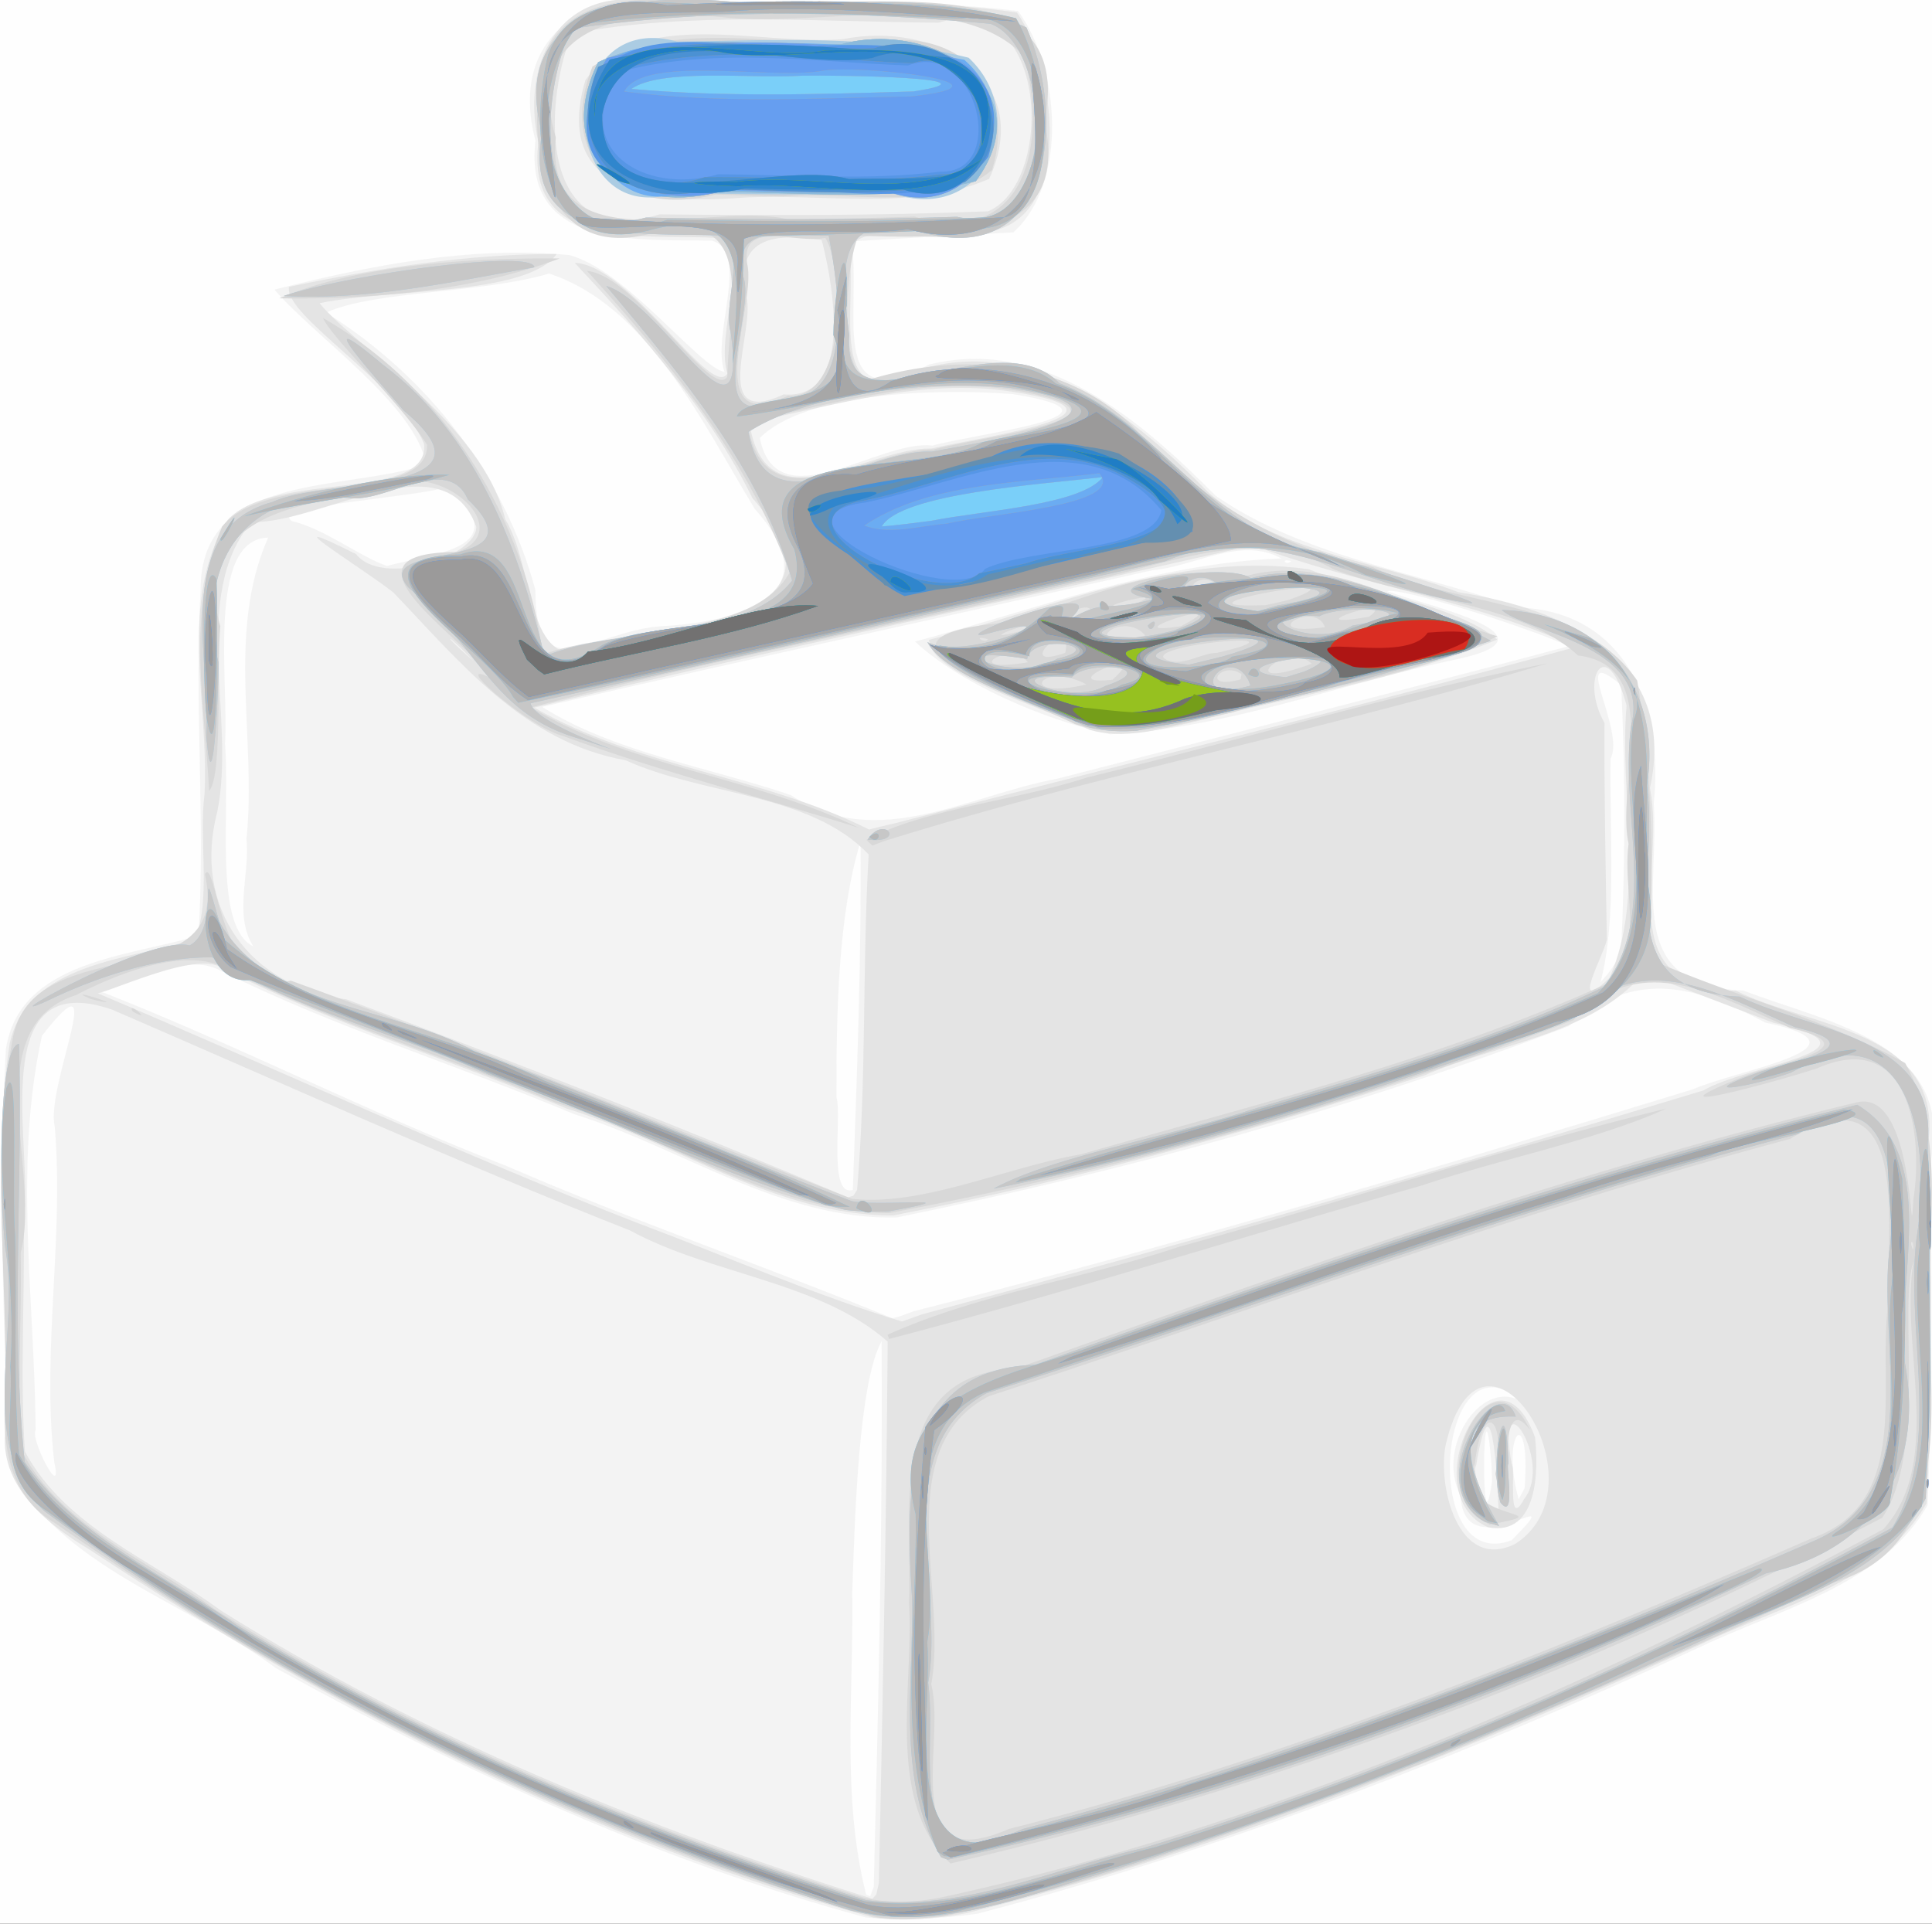 <svg xmlns="http://www.w3.org/2000/svg" width="240" height="239"><rect width="100%" height="100%" fill="#333333" stroke="none"/><path d="M0 119.5V0h240v239H0V119.5z" fill="#fefefe"/><path d="M107.625 238.241c-25.67-6.93-50.138-18.18-73.377-31.01-10.87-8.154-26.695-12.438-33.118-24.94C.441 165.025-.21 147.66.725 130.4c1.645-11.058 15.253-11.532 23.932-14.15.871-14.347-.534-28.736.262-43.037-.01-14.675 18.135-12.124 28.04-15.509-1.428-7.483-13.753-15.75-18.862-21.72 11.814-3.007 24.465-5.471 36.634-4.29 7.062 1.85 16.13 13.954 19.27 14.522-1.69-4.515 3.28-14.825-1.543-16.32-9.276-.169-23.512 1.1-21.944-12.414C62.976 3.999 73.664-2.078 85.656.299c13.594-.031 27.296-.56 40.809 1.07 5.278 7.15 6.192 21.375-.58 27.5-6.72.361-13.442.717-20.16 1.124 1.472 8.115-3.294 22.127 9.682 15.303 14.235-3.562 26.347 6.97 35.611 16.299 11.041 7.605 24.924 9.436 37.418 13.866 13.686.434 18.257 12.523 16.997 24.376.757 10.472-3.848 22.66 11.14 23.23 10.533 4.068 26.71 6.542 23.154 21.745.175 14.064.366 28.147-.276 42.199-5.698 9.969-18.377 12.893-28.216 17.597-28.989 13.388-58.86 25.049-89.785 33.146-4.567.638-9.225.875-13.825.487zm.916-3.823c.566-22.582 1.128-45.19.97-67.772-2.846 5.162-3.316 21.76-3.64 31.164.193 12.488-1.366 25.376 1.726 37.587l.504.19.44-1.169zm79.263-43.07c7.921-8.094-5.889 4.12-6.383-5.564-3.185-6.178 2.968-15.124 8.018-11.37-10.907-10.236-13.262 21.408-1.635 16.935zm-2.532-9.386c-1.09-13.84-1.372 12.569.075 2.043l-.075-2.043zm4.12 2.938c.802-10.786-3.067-6.977-.739 1.363l.74-1.363zm-182.65-3.227c-1.589-13.844 1.24-27.81.055-41.738-1.177-4.953 7.08-22.333-1.582-11.26-3.548 16.063-.911 32.708-.789 48.996-.726 1.147 3.463 9.068 2.316 4.002zm106.745-18.76c32.497-8.219 64.712-17.737 96.782-27.566 5.56-2.46 23.435-5.254 9.011-8.305-9.041-4.86-16.471-6.492-24.416.455-27.048 10.329-55.135 17.993-83.484 23.765-14.39.325-26.75-8.673-40.077-12.843-14.546-6.139-29.865-10.81-43.925-17.836-4.458-2.403-10.876 1.679-15.885 2.198 17.35 6.722 33.935 15.333 51.322 22.037 15.796 6.863 32.106 12.435 48.027 18.963l.944-.238 1.701-.63zm-7.545-15.08c.522-14.398 1.072-28.936.962-43.276-2.788 9.024-3.023 21.352-2.99 31.79.704 2.308-1.08 12.444 2.028 11.485zm95.43-29.61c.532-11.018.552-22.094.012-33.11-6.62-5.518.589 5.567-1.314 9.13-.142 9.173.809 20.012-1.248 27.785 1.047-1.117 1.98-2.375 2.55-3.805zm-169.9-.64c-2.484-3.911-.402-8.956-.854-13.372 1.291-12.448-2.541-25.568 2.692-37.42-7.721.182-4.837 18.208-5.36 25.592.672 8.448-1.463 22.818 3.523 25.2zm120.362-26.11c14.355-3.717 28.728-7.365 43.053-11.195-5.495-2.48-20.992-7.379-22.565-6.82 4.875 1.799 22.28 5.547 8.61 8.457-14.336 2.991-28.326 8.556-43.026 9.31-8.393-1.844-18.615-6.29-24.237-11.515 15.005-3.994 29.837-9.75 45.518-10.329-5.103-2.8-10.7 1-16.047 1.468-25.255 5.69-50.569 11.118-75.784 16.978 8.908 5.631 20.639 7.471 30.882 10.954 10.635 7.128 21.95.04 33.124-2.04l20.472-5.269zM82.218 77.796c9.625-.534 21.225-3.746 11.541-14.568-6.54-10.757-13.292-25.198-25.544-29.24-8.44 2.488-21.66 2.105-27.717 4.85 12.592 7.887 22.09 20.063 26.008 34.44.006 12.736 7.224 5.04 15.712 4.518zm-34.155-7.479c6.16-1.658 15.882-2.083 7.827-9.904-4.178 1.456-22.52 2.355-19.65 4.308 4.219 1.053 8.26 4.329 11.823 5.596zm112.335-.602c-1.38-.424-.688.652 0 0zM115.837 55.36c5.955-1.62 26.04-3.796 10.03-6.393-9.686-.76-25.9-.183-31.482 5.449 2.101 10.45 14.838.11 21.452.944z" fill="#f3f3f3"/><path d="M108.52 238.247c-34.722-9.549-67.461-25.898-97.427-45.746C5.35 189.103-.715 183.97.842 176.679c.296-15.646-1.98-31.422.344-46.94 2.202-10.17 14.738-10.442 23.016-13.054 2.049-4.69.485-12.428 1.202-17.987.62-11.175-3.356-24.113 2.87-34.09 5.696-6.172 25.04-2.167 24.418-9.425-3.09-7.604-17.492-15.976-16.785-19.545 10.912-2.285 22.074-4.107 33.24-4.077-3.696 5.204-20.773 4.272-29.448 6.11 4.511 5.508 20.339 15.123 23.058 26.828 4.287 7.04 1.932 21.89 13.955 14.805 10.602-1.841 29.224-3.33 16.768-17.406-5.46-11.05-13.75-20.33-22.093-29.245 6.85.234 16.972 17.086 18.981 13.753-1.585-4.828 3.24-15.197-1.537-16.863-9.052-.454-23.597 1.672-21.95-11.867C64.517 7.066 70.274-2.463 81.878.475c14.79-.092 29.774-.976 44.442 1.073 5.201 7.375 7.414 28.058-5.728 27.316-3.966 2.18-15.914-2.688-14.947 3.625.382 8.137-2.415 19.416 9.404 13.192 13.954-3.648 26.051 6.277 35.132 15.565 8.61 7.417 20.642 8.365 30.987 12.33 13.133 2.068 27.318 8.276 23.798 24.335 2.026 10.38-5.187 24.736 10.72 25.193 9.123 4.596 25.489 4.75 23.886 18.65.411 14.996.46 30.028-.247 45.014-5.645 9.958-18.31 12.778-28.065 17.524-29.499 13.403-59.753 25.655-91.275 33.415-3.772.667-7.645 1.048-11.463.54zm.66-4.3c.468-22.413.926-44.866 1.091-67.262-8.465-7.473-21.873-8.298-31.985-13.8-21.702-8.571-42.97-18.206-64.365-27.45-15.936-5.494-9.706 17.197-10.973 26.095.148 9.58-.474 19.324.144 28.804 5.038 9.45 16.017 13.603 24.315 19.742 25.085 15.736 52.778 27.004 80.968 35.83l.482-.54.323-1.42zm79.108-42.167c11.407-7.464-4.137-31.342-8.667-12.41-1.135 5.097 1.495 16.04 8.667 12.41zm-3.413-2.025c-9.62-4.151.848-24.74 5.808-11.195.454 3.965.42 12.36-5.808 11.195zm1.277-2.277c-.193-4.705-.875-16.89-2.771-5.451-.813 1.151 2.511 8.094 2.771 5.451zm3.192-1.254c3.696-4.673-3.599-15.619-1.56-4.327.55.532-.605 8.326 1.56 4.327zm-74.833-22.922c32.504-8.725 64.88-18.052 97.083-27.822 5.497-3.233 23.754-5.041 8.676-8.42-5.357-2.058-10.722-4.094-16.083-6.14-6.79 7.81-18.196 8.705-27.285 12.708-21.626 6.98-43.62 13.062-65.934 17.377-14.59.07-27.055-9.12-40.62-13.293-14.286-6.077-29.438-10.57-43.16-17.66-3.986-1.85-16.446 4.7-15.496 3.169 22.498 9.5 44.687 19.826 67.468 28.714 10.856 4.063 22.19 9.016 32.89 12.252l2.46-.885zm-8.04-15.46c1.19-13.846.628-27.801 1.438-41.68-7.287-7.674-20.545-7.31-30.225-11.714-12.574-2.229-20.54-12.187-28.798-20.82-3.787-3.02-16.295-10.605-4.646-4.782 3.245 4.185 15.094.226 14.916-3.422-4.028-10.966-19.237-.324-27.94-.56-7.645 9.268-1.869 24.392-4.225 35.98-3.14 12 4.088 21.794 16.046 23.318 20.93 7.786 41.76 15.936 62.315 24.597l.665-.213.453-.704zm93.465-26.35c4.523-10.216 1.184-22.76 2.122-33.857-2.46-9.11-5.906-3.34-2.742 2.174-.045 8.969.145 17.98.294 26.91-.317 1.853-4.763 9.651.326 4.772zm-88.749-19.213c28.18-7.285 56.554-14.18 84.563-21.896-12.73-5.873-26.97-7.7-40.08-12.635-29.732 6.776-59.874 12.988-89.295 20.171 12.833 7.39 28.41 8.513 41.584 15.143l1.197-.306 2.031-.477zm24.188-11.598c-5.877-2.881-19.825-6.839-19.969-11.188 15.417-3.967 30.97-11.061 47.184-8.766 7.367 2.999 18.269 4.41 23.41 8.738-12.09 5.007-25.373 6.964-38.04 10.31-4.116.886-8.393 2.107-12.585.906zm-76.5-8.507c-3.583-3.766-4.272-3.703 0 0zm56.834-26.446c6.564-1.511 27.36-4.368 10.078-7.058-11.073-1.736-21.95 1.662-32.692 3.848 2.001 13.182 14.45 3.066 22.614 3.21zM97.365 49c9.401.77 5.574-15.997 4.701-19.177-6.27-.984-10.881-.093-9.339 7.07 1.106 4.235-4.659 16.41 4.638 12.107zm25.368-22.747c8.334-3.446 7.6-27.677-6.143-23.435-15.148-.094-30.637-1.447-45.565 1.36-3.657 9.253-3.972 26.923 10.917 22.458 13.594.125 27.206.173 40.79-.383zm-30.491-1.698c-10.475.877-23.736-.413-19.52-14.614C79.507.744 94.39 5.696 104.699 4.87c11.5-2.327 23.956 4.807 18.175 17.357-9.363 4.055-20.592 1.775-30.631 2.328z" fill="#e4e4e4"/><path d="M108.938 238.199c-36.51-10.237-71.068-27.303-102.114-48.972-5.921-3.47-6.575-10.082-6.155-16.13.26-14.8-1.857-29.849.99-44.442 2.87-13.25 27.19-4.613 23.803-20.04 1.375-2.538 1.94 15.362 10.651 13.216 23.438 8.473 46.517 18.007 69.676 27.103 8.754.98 19.075-3.875 28.461-5.516 21.966-6.266 44.414-11.766 65.262-21.146 4.99-4.42 1.984-11.612 2.8-17.425-1.616-7.425 4.53-22.07-6.29-23.41-6.92-6.443-20.76-7.014-30.407-10.734-10.403-5.848-21.272-.007-31.966 1.724-22.5 5.265-45.411 9.565-67.649 15.47 12.494 7.452 27.703 8.655 40.691 14.95-11.655-3.65-24.81-7.027-36.754-11.408-4.436-1.147-14.776-10.217-8.601-7.018-4.116-5.557-20.651-15.767-4.52-15.84 8.146-3.015-3.775-12.65-9.754-7.23-9.958.88-23.467 3.082-19.697 16.454-.466 5.681.29 18.592-1.39 20.468-.556-10.89-2.884-22.51 1.634-32.87 5.721-7.042 25.618-2.676 25.44-10.14-3.37-5.338-11.756-13.13-12.932-15.76 15.12 8.694 25.021 24.71 27.314 41.804 9.714-3.39 26.036-1.937 30.655-10.174-5.31-14.321-15-26.29-25.163-37.471 6.05.535 15.635 16.274 17.435 13.118.126-8.615 3.903-21.255-9.382-17.798-14.255 3.847-15.788-12.453-13.251-22.264 5.114-11.728 23.584-4.14 34.087-6.59C113.1.682 133.345-2.7 129.75 15.148c3.47 15.408-12.675 14.392-23.09 14.14-1.604 3.213-2.567 17.286 1.22 17.898 11.125-3.387 23.959-2.73 32.788 5.71 8.06 8.856 18.036 15.175 29.858 17.562 10.655 5.038 25.786 3.882 32.852 14.092 1.907 11.375 2.096 23.277 1.493 34.574 10.43 4.686 21.824 7.38 31.795 12.954 5.614 10.123 2.188 22.76 3.138 33.927.07 11.622 2.023 26.534-12.177 30.65-16.856 7.938-34.012 15.299-51.2 22.511-19.413 7.142-38.93 14.584-59.185 18.896-2.758.241-5.547.582-8.305.137zm8.566-2.585c40.922-8.966 79.648-25.955 116.444-45.613 7.617-8.438 2.039-22.561 3.747-33.224-1.891 5.375 1.659 23.565-3.876 31.787-36.506 19.171-75.57 33.6-115.744 42.956-8.131-7.732-4.528-21.883-5.15-32.356.452-11.168-2.973-28.42 13.226-29.103 34.423-12.26 69.015-24.507 104.542-33.111 7.474-1.755 6.492 20.729 6.994 12.081 1.241-8.015-.44-21.337-11.946-16.305-4.912 1.638-23.114 6.582-8.68.84 4.557-1.721 15.527-3.445 5.3-5.859-9.708-4.333-18.619-9.692-26.909-.958-27.525 10.486-56.12 18.52-85.011 23.967-14.849-.213-27.525-9.443-41.375-13.71-13.726-5.818-28.275-10.097-41.447-16.92-5.064-2.337-13.353 1.03-18.18 3.547-12.5 4.052-4.247 22.044-6.869 32.004.155 8.208-.488 16.593.158 24.692 4.95 9.428 15.815 13.57 24.05 19.678 25.007 15.625 52.501 27.087 80.618 35.789 3.333.764 6.79.54 10.108-.182zm-7.254-69.783c11.333-5.095 24.334-6.941 36.261-10.937 20.206-5.57 40.182-12.172 60.508-17.171-8.659 3.937-20.468 6.219-30.256 9.52-22.106 6.325-44.097 13.3-66.31 19.11l-.203-.522zm-93.75-40.16c-.93-1.473 2.748 1.569 0 0zm-5.197-1.55c-4.28-1.815 5.987 1.48 0 0zM125.31 227.24c34.342-8.715 67.348-21.923 99.727-36.11 12.336-4.284 8.266-18.762 9.478-28.807-.26-8.836 3.312-30.207-12.153-20.817-33.697 9.007-66.43 21.163-99.545 31.968-12.393 6.522-5.03 24.32-7.135 35.791 1.873 7.242-4.283 24.063 9.628 17.975zm58.631-38.423c-7.022-4.412.93-21.999 6.136-11.142-5.326-7.081-1.09 19.121-4.326 5.443 1.428-6.795-1.536-9.528-2.55-1.261-2.796 7.498 11.921 5.637 1.853 7.566l-1.113-.606zm53.69-34.416c-.643-.643.324 2.09 0 0zM115.97 55.853c6.174-1.686 27.403-4.048 10.828-7.234-11.448-2.132-22.85 1.472-33.966 3.796 1.937 13.38 14.773 3.417 23.138 3.438zm-18.094-6.67c7.656.406 6.823-16.34 4.643-19.635-3.5.823-10.717-2.4-9.674 3.37 1.112 5.15-6.034 21.447 5.031 16.266zm15.706-22.274c14.036 4.024 16.546-9.235 13.622-19.946-8.253-8.588-25.707-3.45-37.512-4.835C78.867 1.17 64.748 2.44 69.045 17.1c-1.582 15.858 19.035 7.95 28.748 10.124 5.264 0 10.527-.128 15.788-.315zm-24.706-2.742c-11.366 2.93-19.904-4.343-15.27-15.903 9.979-6.146 23.447-2.305 34.809-2.94 10.627-2.134 18.03 5.413 14.816 15.8-6.39 5.367-17.626 2.573-25.86 3.28a510.003 510.003 0 01-8.495-.237zm18.747 80.18c7.171-3.862 18.613-4.862 27.377-7.743 19.08-4.645 37.997-10.347 57.215-14.185-27.273 8.24-55.432 13.649-82.607 22.154l-1.232.487-.753-.713zM133.5 89.949c-7.25-3.626-28.398-10.473-9.827-12.47 9.583-1.935 20.95-8.512 30.008-5.549 10.816-3.865 22.277 4.142 32.326 7.12-10.17 5.01-22.127 6.224-33.048 9.493-6.276 1.318-13.124 3.52-19.459 1.406zm1.469-4.907c-5.649-3.052-8.926 2.044 0 0zm3.213-.59c5.352-4.634-8.017.893 0 0zm16.046-.692c-2.575-1.783-5.15 2.04-.123.647l.123-.647zm8.71-1.297c-3.056-3.094-10.39 3.828 0 0zm-35.25-.178c-2.03-2.79-8.944 1.476 0 0zm23.512-1.177c12.336-2.87-8.24-1.107-6.615.674 2.04 1.298 4.479-.648 6.615-.674zm-18.878-.001c1.197-4.962-6.9 2.425 0 0zm-9.603-1.688c-2.065-.607-.375.655 0 0zm19.556-.458c-2.818-3.39-9.1 1.942 0 0zm-15.338-.59c2.826-1.884-6.912 1.83 0 0zm19.746-.565c7.994-4.113-9.44 1.415 0 0zm17.895.117c-1.128-3.472-8.962 1.219 0 0zm5.476-1.295c4.13-3.013-10.136 1.736 0 0zm-34.35-.291c-.187-2.777-6.523 2.231 0 0zm5.279-1.292c5.432-2.284-8.142 1.217 0 0zm19.068-.503c11.27-3.915-17.181 1.205-2.824.641l1.27-.274 1.554-.367zm-9.301-2.176c-1.797-1.316-4.388 1.44-.383.441l.383-.44zM34.706 37.058c9.787-4.134 23.468-5.04 34.821-4.949-10.396 3.958-23.338 5.139-34.821 4.95z" fill="#d8d8d8"/><path d="M105.563 237.324C69.96 226.055 35.517 209.94 5.465 187.7c-8.49-8.4-2.926-21.733-4.776-32.424-.838-7.377-.878-25.235 1.665-25.574.512 17.296-1.062 34.725.716 51.934 6.306 9.231 17.39 14.024 26.428 20.322 24.315 14.796 50.942 25.68 78.068 34.11 11.778 1.56 23.166-3.86 34.482-6.464 32.32-9.869 63.431-23.636 93.034-39.82 6.257-10.279 1.544-24.335 3.02-36.098 1.73-10.695-.19-28.789-15.599-20.435-4.859 1.74-13.005 3.145-3.737-.122 4.878-1.473 13.961-3.222 4.218-5.508-10.143-4.51-19.163-9.922-27.8-1.006-23.308 8.844-47.316 16.127-71.756 21.066 7.1-3.917 21.763-6.459 31.815-9.742 14.83-4.442 29.93-8.574 43.911-15.28 7.031-8.776 1.975-21.933 3.48-32.526 2.585-9.98-13.19-11.631-16.072-14.35 12.317.419 20.041 9.709 18.005 21.837 1.663 11.102-4.917 25.573 11.557 26.203 8.958 4.356 24.619 4.903 23.341 18.317.328 14.662.457 29.374-.249 44.017-5.332 10.133-18.07 12.906-27.772 17.643-24.805 11.461-50.212 21.627-76.413 29.491-9.443 2.949-19.487 6.56-29.469 4.033zm11.34-6.584c-5.63-9.487-3.362-21.619-3.61-32.289-.744-12.39-1.35-28.35 15.293-28.884 33.624-11.99 67.432-23.83 102.137-32.301 10.432 6.296 4.743 21.723 5.896 31.984 2.494 13.316-3.914 23.355-17.238 26.222-32.472 15.371-66.523 27.947-101.646 35.575l-.831-.307zm10.13-3.496c33.853-8.892 66.437-21.903 98.455-35.863 14.276-6.276 7.475-24.785 9.338-36.892.72-8.232-.225-20.942-11.509-13.588-34.16 8.928-67.204 21.47-100.79 32.204-12.425 6.859-5.148 24.36-7.225 35.973 1.217 8.867-3.462 24.988 11.731 18.166zm57.41-38.183c-8.125-4.677 1.674-19.431 3.851-13.061-10.894-.518-2.691 12.3-2.075 13.588l-1.776-.527zm1.95-2.389c-1.44-4.662.714-15.83.976-4.8-.326.078.965 7.253-.975 4.8zm-81.407-36.356c-15.288-3.977-29.402-11.629-44.32-16.824-11.26-5.158-23.84-7.862-34.275-14.545-6.616-.11-14.356 2.396-20.593 5.435-7.723 3.455 12.815-8.272 17.746-6.92 4.042-2.044.856-12.772 3.677-3.031 5.969 10.998 21.731 10.462 31.934 16.316 15.69 5.791 31.027 12.54 46.638 18.48 3.649.721 15.665-.738 4.635 1.265a31.8 31.8 0 01-5.442-.176zm2.8-46.006c2.084-3.184 4.858.56 0 0zM25.639 91.355c.538-9.654-4.275-25.613 8.193-28.979 6.694-3.132 29.027-.814 16.35-11.335-3.658-4.292-12.371-13.917-2.614-5.727 11.521 8.634 16.937 22.889 20.065 36.223 9.416-3.856 24.786-1.8 30.765-9.404-3.974-14.065-13.885-25.578-23.081-36.6 6.899 2.039 17.676 22.43 15.453 5.734-1.1-3.56 2.544-11.527-1.863-12.027-9.362-.33-24.155 1.277-21.569-12.685C63.028.6 79.099-.815 90.767.197c12.045.66 25.822-1.685 36.733 3.21 4.88 10.932 3.461 30.155-13.183 25.405-10.688-2.75-9.792 4.84-8.824 12.86-.99 13.13 18.262-2.23 26.116 5.949 12.346 4.69 18.73 18.872 32.454 20.989 4.014 1.36 22.714 7.038 18.065 6.246-12.598-1.744-24.688-10.528-37.38-5.128-26.284 5.869-52.57 11.725-78.842 17.647.735 3.148 18.087 8.252 5.266 4.156-10.173-3.248-11.9-11.397-20.367-18.475-5.412-6.039 17.112-1.65 7.308-11.02-2.522-5.742-10.163.533-14.837-.17-13.01-1.118-18.973 8.36-16.154 20.395.106 2.542-.72 19.35-1.484 9.094zm90.063-35.24c8.132-1.44 28.474-5.07 9.732-7.936-10.527-.991-25.2.752-32.46 5.488 2.233 12.457 14.59 2.12 22.728 2.448zm-18.534-6.564c9.688.433 6.648-15.43 5.785-20.274-4.913.187-12.459-2.042-10.506 5.499 1.113 4.846-5.55 19.62 4.721 14.775zm21.708-22.62c12.765 2.907 12.019-21.072 4.163-23.973-17.264-1.583-34.903-1.946-52.06.634-3.895 8.17-5.2 27.402 9.255 23.44 12.877.258 25.769.339 38.642-.1zM84 23.966C68.94 28.81 68.78.904 84.104 5.166c12.041-.144 24.474-.901 36.22 2.006 7.717 7.192 2.179 20.766-9.38 16.881-8.98.14-17.965.136-26.944-.088zm51.026 66.327c-6.14-2.877-17.502-6.104-19.82-10.516 5.186 2.618 20.23-4.558 7.016-.927-4.745.691 16.97-7.571 10.623-1.871 4.801-2.767 4.284-.809 10.487-2.573-9.791-1.315 8.735-4.843 12.074-2.562 9.27-2.77 23.851 4.481 29.777 7.769-14.251 4.856-29.156 8.23-43.952 11.165-2.075.16-4.187.05-6.205-.485zm2.246-5.054c7.456-2.482-2.403-3.273-4.125-1.076-10.539-.822-.336 3.617 4.125 1.076zm17.849-.645c-2.569-5.052-8.649 3.087.222.584l-.222-.584zm6.879-1.15c8.72-3.731-13.617-.418-2.268.694l2.268-.694zm-30.637-1.615c6.653-1.528-3.218-3.234-3.764.042-11.969-1.988-2.197 3.292 3.764-.042zm20.435-.245c16.802-4.799-20.061-.656-4.106 1l1.864-.45 2.242-.55zm-5.974-3.248c13.741-5.035-20.405.75-4.75.867 1.607-.139 3.193-.459 4.75-.867zm-3.242-.596c1.636-1.65.53 1.463 0 0zM168 77.726c11.061-1.842-1.128-2.816-4.093-1.167-10.129-.746-.972 4.375 4.093 1.167zm-9.262-2.513c14.437-2.427-5.729-3.384-6.827-.225 2.257 1.92 4.262.934 6.827.225zm-7.271-2.495c-3.652-3.313-7.743 3.41 0 0zM35.25 36.766c8.023-2.67 31.033-5.848 31.117-3.556-10.188 1.808-20.787 4.148-31.117 3.556z" fill="#abcce3"/><path d="M105.563 237.324C69.96 226.055 35.517 209.94 5.465 187.7c-8.49-8.4-2.926-21.733-4.776-32.424-.838-7.377-.878-25.235 1.665-25.574.512 17.296-1.062 34.725.716 51.934 6.306 9.231 17.39 14.024 26.428 20.322 24.315 14.796 50.942 25.68 78.068 34.11 11.778 1.56 23.166-3.86 34.482-6.464 32.32-9.869 63.431-23.636 93.034-39.82 6.257-10.279 1.544-24.335 3.02-36.098 1.73-10.695-.19-28.789-15.599-20.435-4.859 1.74-13.005 3.145-3.737-.122 4.878-1.473 13.961-3.222 4.218-5.508-10.143-4.51-19.163-9.922-27.8-1.006-23.308 8.844-47.316 16.127-71.756 21.066 7.1-3.917 21.763-6.459 31.815-9.742 14.83-4.442 29.93-8.574 43.911-15.28 7.031-8.776 1.975-21.933 3.48-32.526 2.585-9.98-13.19-11.631-16.072-14.35 12.317.419 20.041 9.709 18.005 21.837 1.663 11.102-4.917 25.573 11.557 26.203 8.958 4.356 24.619 4.903 23.341 18.317.328 14.662.457 29.374-.249 44.017-5.332 10.133-18.07 12.906-27.772 17.643-24.805 11.461-50.212 21.627-76.413 29.491-9.443 2.949-19.487 6.56-29.469 4.033zm11.34-6.584c-5.63-9.487-3.362-21.619-3.61-32.289-.744-12.39-1.35-28.35 15.293-28.884 33.624-11.99 67.432-23.83 102.137-32.301 10.432 6.296 4.743 21.723 5.896 31.984 2.494 13.316-3.914 23.355-17.238 26.222-32.472 15.371-66.523 27.947-101.646 35.575l-.831-.307zm10.13-3.496c33.853-8.892 66.437-21.903 98.455-35.863 14.276-6.276 7.475-24.785 9.338-36.892.72-8.232-.225-20.942-11.509-13.588-34.16 8.928-67.204 21.47-100.79 32.204-12.425 6.859-5.148 24.36-7.225 35.973 1.217 8.867-3.462 24.988 11.731 18.166zm57.41-38.183c-8.125-4.677 1.674-19.431 3.851-13.061-10.894-.518-2.691 12.3-2.075 13.588l-1.776-.527zm1.95-2.389c-1.44-4.662.714-15.83.976-4.8-.326.078.965 7.253-.975 4.8zm-81.407-36.356c-15.288-3.977-29.402-11.629-44.32-16.824-11.26-5.158-23.84-7.862-34.275-14.545-6.616-.11-14.356 2.396-20.593 5.435-7.723 3.455 12.815-8.272 17.746-6.92 4.042-2.044.856-12.772 3.677-3.031 5.969 10.998 21.731 10.462 31.934 16.316 15.69 5.791 31.027 12.54 46.638 18.48 3.649.721 15.665-.738 4.635 1.265a31.8 31.8 0 01-5.442-.176zm2.8-46.006c2.084-3.184 4.858.56 0 0zM25.639 91.355c.538-9.654-4.275-25.613 8.193-28.979 6.694-3.132 29.027-.814 16.35-11.335-3.658-4.292-12.371-13.917-2.614-5.727 11.521 8.634 16.937 22.889 20.065 36.223 9.416-3.856 24.786-1.8 30.765-9.404-3.974-14.065-13.885-25.578-23.081-36.6 6.899 2.039 17.676 22.43 15.453 5.734-1.1-3.56 2.544-11.527-1.863-12.027-9.362-.33-24.155 1.277-21.569-12.685C63.028.6 79.099-.815 90.767.197c12.045.66 25.822-1.685 36.733 3.21 4.88 10.932 3.461 30.155-13.183 25.405-10.688-2.75-9.792 4.84-8.824 12.86-.99 13.13 18.262-2.23 26.116 5.949 12.346 4.69 18.73 18.872 32.454 20.989 4.014 1.36 22.714 7.038 18.065 6.246-12.598-1.744-24.688-10.528-37.38-5.128-26.284 5.869-52.57 11.725-78.842 17.647.735 3.148 18.087 8.252 5.266 4.156-10.173-3.248-11.9-11.397-20.367-18.475-5.412-6.039 17.112-1.65 7.308-11.02-2.522-5.742-10.163.533-14.837-.17-13.01-1.118-18.973 8.36-16.154 20.395.106 2.542-.72 19.35-1.484 9.094zm90.063-35.24c8.132-1.44 28.474-5.07 9.732-7.936-10.527-.991-25.2.752-32.46 5.488 2.233 12.457 14.59 2.12 22.728 2.448zm-18.534-6.564c9.688.433 6.648-15.43 5.785-20.274-4.913.187-12.459-2.042-10.506 5.499 1.113 4.846-5.55 19.62 4.721 14.775zm21.708-22.62c12.765 2.907 12.019-21.072 4.163-23.973-17.264-1.583-34.903-1.946-52.06.634-3.895 8.17-5.2 27.402 9.255 23.44 12.877.258 25.769.339 38.642-.1zm-29.813-3.044c-11.335 2.95-20.485-4.626-14.76-16.152 9.226-4.31 20.271-1.716 30.23-2.244 11.294-3.091 25.15 5.561 16.681 17.022-10.372 2.681-21.536 1.286-32.15 1.374zm45.964 66.405c-6.14-2.877-17.502-6.104-19.82-10.516 5.186 2.618 20.23-4.558 7.016-.927-4.745.691 16.97-7.571 10.623-1.871 4.801-2.767 4.284-.809 10.487-2.573-9.791-1.315 8.735-4.843 12.074-2.562 9.27-2.77 23.851 4.481 29.777 7.769-14.251 4.856-29.156 8.23-43.952 11.165-2.075.16-4.187.05-6.205-.485zm2.246-5.054c7.456-2.482-2.403-3.273-4.125-1.076-10.539-.822-.336 3.617 4.125 1.076zm17.849-.645c-2.569-5.052-8.649 3.087.222.584l-.222-.584zm6.879-1.15c8.72-3.731-13.617-.418-2.268.694l2.268-.694zm-30.637-1.615c6.653-1.528-3.218-3.234-3.764.042-11.969-1.988-2.197 3.292 3.764-.042zm20.435-.245c16.802-4.799-20.061-.656-4.106 1l1.864-.45 2.242-.55zm-5.974-3.248c13.741-5.035-20.405.75-4.75.867 1.607-.139 3.193-.459 4.75-.867zm-3.242-.596c1.636-1.65.53 1.463 0 0zM168 77.726c11.061-1.842-1.128-2.816-4.093-1.167-10.129-.746-.972 4.375 4.093 1.167zm-9.262-2.513c14.437-2.427-5.729-3.384-6.827-.225 2.257 1.92 4.262.934 6.827.225zm-7.271-2.495c-3.652-3.313-7.743 3.41 0 0zM35.25 36.766c8.023-2.67 31.033-5.848 31.117-3.556-10.188 1.808-20.787 4.148-31.117 3.556z" fill="#c7c7c7"/><path d="M106.313 237.328c-35.73-11.211-70.296-27.304-100.442-49.581-6.583-4.07-4.124-11.672-4.586-17.963.867-11.497-2.245-23.552-.5-34.562 1.558-4.482.674 13.203 1.07 18.088.274 9.105-.254 18.399.506 27.389 5.313 9.765 16.673 14.028 25.297 20.373 24.79 15.29 51.929 26.613 79.734 35.147 12.401 1.57 24.391-3.864 36.269-6.767 31.62-9.898 62.047-23.494 91.174-39.174 7.31-9.693 2.009-24.01 3.668-35.613-.62-5.09.93-19.975 1.23-6.25-.425 12.892.826 26.03-1.02 38.76-8.496 11.06-23.43 13.921-35.446 19.883-27.144 12.696-55.474 23.1-84.527 30.454-4.099.819-8.376.988-12.428-.184zm10.153-7.273c-5.274-13.214-2.444-28.014-2.72-41.928-3.71-14.403 10.303-16.936 20.596-20.354 31.19-11.13 62.648-21.72 94.756-29.898 6.816.888-13.357 3.973-16.491 5.659-30.465 8.727-60.274 19.607-90.349 29.48-11.747 5.378-5.21 20.873-7.074 31.006.684 9.839-4.037 30.93 12.495 23.323 31.257-7.982 61.121-20.316 90.903-32.48 2.41.3-11.93 6.054-16.399 8.153-26.954 11.655-54.954 21.142-83.59 27.677l-1.33-.099-.797-.539zm111.515-39.604c10.472-6.666 5.708-20.737 7.05-31.092.665-5.465-2.478-28.343 1.268-12.937.465 13.306.93 26.936-1.52 40.05.401 1.719-9.205 5.772-6.798 3.979zm-44.224-2.254c-6.175-4.282 1.9-16.737 3.221-12.89-8.726 1.316-1.56 14.099-.913 13.948l-1.203-.252-1.105-.806zm2.883-1.832c-1.802-4.2.815-14.91.403-4.373-.12 1.453.053 2.96-.403 4.373zm-80.255-36.247c.52-2.894 4.004 2.087 0 0zm-3.822-.4c-23.98-8.891-47.52-19.028-71.505-27.96-7.51.797-6.078-16.12-3.162-5.008 10.69 9.606 26.935 11.013 39.737 17.525 12.687 5.104 25.621 9.703 37.93 15.678-1.003-.035-2.01-.004-3-.235zm24.24-3.267c23.897-7.583 48.71-12.798 71.684-23.052 8.47-8.456 2.777-22.95 4.448-33.962 4.123-8.88-22.165-14.972-5.462-10.177 10.416 6.301 5.856 21.604 7.437 31.943 2.149 15.684-16.525 17.003-27.083 21.443-16.976 5.525-34.14 10.781-51.655 14.26l.631-.455zm91.822-12.978c5.095-2.63 19.852-4.665 6.585-1.258-.274-.077-10.806 3.393-6.585 1.258zm14.25-2.565c-.93-1.473 2.748 1.568 0 0zM108 103.978c1.738-1.452 1.33 1.302 0 0zM25.663 89.111c-.434-3.608-.717-20.65 1.227-17.176.115 2.816.305 26.256-1.227 17.176zm110.896 1.364c-5.874-1.64-20.971-8.02-19.84-10.266 7.319 1.141 10.812-1.987 13.653-4.637 4.374-1.5-1.964 3.567 5.003 1.282 3.832-1.072 11.69-2.065 5.295-3.677 2.726-1.043 10.072-3.008 5.393.145 11.425-2.764 22.536-1.952 33.498 3.375 14.352 3.96-9.679 6.442-14.735 8.638-9.334 1.824-18.645 5.781-28.267 5.14zm2.75-5.392c7.088-1.653-5.02-3.825-6-1.149-13.467-.31 1.27 4.237 6 1.15zm22.075-.555c14.015-3.358-14.24-4.247-11.534.625 3.8 1 7.794.26 11.534-.625zm-6.323-.75c.807-2.098 2.486 1.307 0 0zm-2.064-2.18c12.535-2.278-5.759-3.775-9.787-.664-4.28 2.812 8.596 2.244 9.787.664zm-21.928.507c8.478-1.158-3.378-4.674-3.194-.568-9.044-2.352-6.039 3.765 1.796.892l1.398-.324zm14.9-3.647c15.272-4.839-19.945-.648-6.094 1.175 2.068-.18 4.084-.684 6.093-1.175zm27.684-2.28c-5.494-1.478-11.052-.13-15.665 1.56 4.844 3.721 10.634-.483 15.665-1.56zm-13.716-1.044c17.9-4.13-20.09-1.479-3.608.816l1.671-.364 1.937-.452zM63.75 86.612c-3.43-6.317-22.994-17.28-6.595-17.716 10.226-3.682 5.468 19.54 17.664 11.253 7.161-3.772 26.895-.39 23.865-11.887-7.798-13.402 15.949-8.895 23.396-13.312 4.927-1.217 20.042-3.125 7.156-6.18-12.621-3.439-25.276 1.486-37.702 2.975 1.333-3.481 15.98-.148 11.997-10.124.047-5.594 1.857-14.876 1.65-3.672-4.68 18.95 16.991 1.738 25.975 9.706 12.291 4.111 18.179 18.32 31.414 20.67 4.689 1.308 19.747 6.488 7.054 3.11-11.239-6.025-22.804-2.861-34.366.22-23.637 5.118-47.23 10.708-70.869 15.653l-.639-.696zm73-10.935c-.785-2.189 2.194.784 0 0zM27.405 66.914c3.948-6.643-.164 1.813 0 0zm2.97-2.779c7.63-2.85 18.47-5.426 25.422-5.136-8.318 2.417-17.006 3.166-25.422 5.136zm60.628-19c.487-8.782 2.91-20.085-10.203-16.558-13.95 3.665-15.084-12.274-12.712-21.766C71.942-3.842 88.112 2.301 97.092.23c9.601.28 19.967-.238 29.118 2.039 4.272 7.25 6.964 27.275-6.166 26.114-9.193.539-18.4.824-27.607.979-.126 5.239-.356 10.656-1.434 15.774zm31.378-18.132c9.194-1.582 9.334-27.04-2.934-24.69C103.63 1.6 87.64.992 71.909 3.036c-7.452 8.758-4.716 29.635 10.965 24.28 13.165.18 26.353.373 39.507-.313zm-33.319-3.116c-11.335 2.95-20.485-4.626-14.76-16.152 9.226-4.31 20.271-1.716 30.23-2.244 11.294-3.091 25.15 5.561 16.681 17.022-10.372 2.681-21.536 1.286-32.15 1.374z" fill="#7acff9"/><path d="M106.313 237.328c-35.73-11.211-70.296-27.304-100.442-49.581-6.583-4.07-4.124-11.672-4.586-17.963.867-11.497-2.245-23.552-.5-34.562 1.558-4.482.674 13.203 1.07 18.088.274 9.105-.254 18.399.506 27.389 5.313 9.765 16.673 14.028 25.297 20.373 24.79 15.29 51.929 26.613 79.734 35.147 12.401 1.57 24.391-3.864 36.269-6.767 31.62-9.898 62.047-23.494 91.174-39.174 7.31-9.693 2.009-24.01 3.668-35.613-.62-5.09.93-19.975 1.23-6.25-.425 12.892.826 26.03-1.02 38.76-8.496 11.06-23.43 13.921-35.446 19.883-27.144 12.696-55.474 23.1-84.527 30.454-4.099.819-8.376.988-12.428-.184zm10.153-7.273c-5.274-13.214-2.444-28.014-2.72-41.928-3.71-14.403 10.303-16.936 20.596-20.354 31.19-11.13 62.648-21.72 94.756-29.898 6.816.888-13.357 3.973-16.491 5.659-30.465 8.727-60.274 19.607-90.349 29.48-11.747 5.378-5.21 20.873-7.074 31.006.684 9.839-4.037 30.93 12.495 23.323 31.257-7.982 61.121-20.316 90.903-32.48 2.41.3-11.93 6.054-16.399 8.153-26.954 11.655-54.954 21.142-83.59 27.677l-1.33-.099-.797-.539zm111.515-39.604c10.472-6.666 5.708-20.737 7.05-31.092.665-5.465-2.478-28.343 1.268-12.937.465 13.306.93 26.936-1.52 40.05.401 1.719-9.205 5.772-6.798 3.979zm-44.224-2.254c-6.175-4.282 1.9-16.737 3.221-12.89-8.726 1.316-1.56 14.099-.913 13.948l-1.203-.252-1.105-.806zm2.883-1.832c-1.802-4.2.815-14.91.403-4.373-.12 1.453.053 2.96-.403 4.373zm-80.255-36.247c.52-2.894 4.004 2.087 0 0zm-3.822-.4c-23.98-8.891-47.52-19.028-71.505-27.96-7.51.797-6.078-16.12-3.162-5.008 10.69 9.606 26.935 11.013 39.737 17.525 12.687 5.104 25.621 9.703 37.93 15.678-1.003-.035-2.01-.004-3-.235zm24.24-3.267c23.897-7.583 48.71-12.798 71.684-23.052 8.47-8.456 2.777-22.95 4.448-33.962 4.123-8.88-22.165-14.972-5.462-10.177 10.416 6.301 5.856 21.604 7.437 31.943 2.149 15.684-16.525 17.003-27.083 21.443-16.976 5.525-34.14 10.781-51.655 14.26l.631-.455zm91.822-12.978c5.095-2.63 19.852-4.665 6.585-1.258-.274-.077-10.806 3.393-6.585 1.258zm14.25-2.565c-.93-1.473 2.748 1.568 0 0zM108 103.978c1.738-1.452 1.33 1.302 0 0zM25.663 89.111c-.434-3.608-.717-20.65 1.227-17.176.115 2.816.305 26.256-1.227 17.176zm110.896 1.364c-5.874-1.64-20.971-8.02-19.84-10.266 7.319 1.141 10.812-1.987 13.653-4.637 4.374-1.5-1.964 3.567 5.003 1.282 3.832-1.072 11.69-2.065 5.295-3.677 2.726-1.043 10.072-3.008 5.393.145 11.425-2.764 22.536-1.952 33.498 3.375 14.352 3.96-9.679 6.442-14.735 8.638-9.334 1.824-18.645 5.781-28.267 5.14zm2.75-5.392c7.088-1.653-5.02-3.825-6-1.149-13.467-.31 1.27 4.237 6 1.15zm22.075-.555c14.015-3.358-14.24-4.247-11.534.625 3.8 1 7.794.26 11.534-.625zm-6.323-.75c.807-2.098 2.486 1.307 0 0zm-2.064-2.18c12.535-2.278-5.759-3.775-9.787-.664-4.28 2.812 8.596 2.244 9.787.664zm-21.928.507c8.478-1.158-3.378-4.674-3.194-.568-9.044-2.352-6.039 3.765 1.796.892l1.398-.324zm14.9-3.647c15.272-4.839-19.945-.648-6.094 1.175 2.068-.18 4.084-.684 6.093-1.175zm27.684-2.28c-5.494-1.478-11.052-.13-15.665 1.56 4.844 3.721 10.634-.483 15.665-1.56zm-13.716-1.044c17.9-4.13-20.09-1.479-3.608.816l1.671-.364 1.937-.452zM63.75 86.612c-3.43-6.317-22.994-17.28-6.595-17.716 10.226-3.682 5.468 19.54 17.664 11.253 7.161-3.772 26.895-.39 23.865-11.887-7.798-13.402 15.949-8.895 23.396-13.312 4.927-1.217 20.042-3.125 7.156-6.18-12.621-3.439-25.276 1.486-37.702 2.975 1.333-3.481 15.98-.148 11.997-10.124.047-5.594 1.857-14.876 1.65-3.672-4.68 18.95 16.991 1.738 25.975 9.706 12.291 4.111 18.179 18.32 31.414 20.67 4.689 1.308 19.747 6.488 7.054 3.11-11.239-6.025-22.804-2.861-34.366.22-23.637 5.118-47.23 10.708-70.869 15.653l-.639-.696zm51.936-21.906c6.488-1.292 18.556-1.93 21.322-5.432-7.99.91-25.158 2.066-27.473 6.132 2.06-.149 4.103-.45 6.151-.7zm21.064 10.971c-.631-2.593 2.547.856 0 0zM27.405 66.914c3.948-6.643-.164 1.813 0 0zm2.97-2.779c7.63-2.85 18.47-5.426 25.422-5.136-8.318 2.417-17.006 3.166-25.422 5.136zm60.628-19c.487-8.782 2.91-20.085-10.203-16.558-13.95 3.665-15.084-12.274-12.712-21.766C71.942-3.842 88.112 2.301 97.092.23c9.601.28 19.967-.238 29.118 2.039 4.272 7.25 6.964 27.275-6.166 26.114-9.193.539-18.4.824-27.607.979-.126 5.239-.356 10.656-1.434 15.774zm31.378-18.132c9.194-1.582 9.334-27.04-2.934-24.69C103.63 1.6 87.64.992 71.909 3.036c-7.452 8.758-4.716 29.635 10.965 24.28 13.165.18 26.353.373 39.507-.313zm-33.319-3.116c-11.335 2.95-20.485-4.626-14.76-16.152 9.226-4.31 20.271-1.716 30.23-2.244 11.294-3.091 25.15 5.561 16.681 17.022-10.372 2.681-21.536 1.286-32.15 1.374zm24.405-12.523c11.625-1.782-9.806-2.038-13.783-1.96-6.552.389-17.517-.957-21.258 1.646 11.623 1.048 23.385.662 35.04.314z" fill="#b7b7b7"/><path d="M110.625 238c-32.912-8.75-64.02-23.814-92.68-42.067-6.045-3.123-17.2-11.808-15.92-15.467 5.93 11.41 19.646 16.004 29.61 23.344 23.796 14.052 49.631 24.49 75.947 32.771 9.183 2.413 32.47-6.769 30.711-4.868-8.965 2.865-18.144 6.338-27.668 6.288zm6.458-7.81c6.183-2.268 21.133-4.497 30.408-8.364 22.745-6.876 44.816-15.676 66.645-24.989-5.12 3.661-23.158 10.6-33.366 14.639-20.478 7.68-41.435 14.08-62.677 19.296l-1.01-.583zm-2.097-4.533c-2.24-15.956-1.345-32.35-.026-48.356 3.671-5.8 7.756-4.352 1.088.387-2.22 16.055-1.075 32.403-.786 48.538l-.276-.57zm65.389-9.098c2.748-1.569-.93 1.473 0 0zM207.75 204.5c7.62-3.496 23.069-11.979 25.86-12.275-7.953 5.298-16.825 9.251-25.86 12.275zm23.76-16.586c6.64-11.884 2.565-27.301 3.664-40.625.004-11.598 2.327 11.113 1.044 15.977.237 7.506-.047 26.152-5.555 25.465l.488-.47.359-.347zm-47.106.56c-8.107-4.958 6.366-21.277-1.578-8.89-1.845 2.475 2.213 9.342 1.578 8.89zm53.183-.452c1.314-1.706-.475 1.557 0 0zm1.83-13.729c-.053-12.787.39 1.52.033 6.381-.033-2.127-.032-4.254-.034-6.38zM186.5 182.15c.269-4.988.269 4.987 0 0zm-53.564-13.526c31.993-11.49 64.278-22.375 97.226-30.803-7.968 3.701-24.592 6.8-35.553 10.837-21.257 6.297-41.92 14.496-63.165 20.755l1.492-.79zm106.44-9.29c.268-4.987.268 4.988 0 0zm-.043-9.814c.194-14.31 1.103 14.702.014 2.775l-.014-1.312v-1.463zm-238.872.09c.302-2.341.302 2.34 0 0zm98.913-1.098c-23.421-9.792-47.397-18.38-70.708-28.356-4.706-3.759-2.49-10.953-.455-2.234 10.74 7.785 24.804 9.95 36.806 15.6 13.002 5.176 26.19 9.99 38.866 15.92-1.434.801-3.145-1.304-4.509-.93zm29.7-2.467c23.412-7.271 47.683-12.542 70.066-22.734 7.919-6.745 1.77-20.425 4.7-28.17.59 11.025 4.625 29.167-10.69 31.843-20.866 7.808-42.336 14.278-64.077 19.06zm4.519-56.45c-5.156-2.516-16.265-6.552-17.438-9.402 7.772 2.292 12.256-3.127 14.344-3.748 2.53 2.318 17.888-1.334 10.875-3.5 8.533 2.263 18.601-4.877 27.85.51 6.146 1.937 24.11 5.93 8.375 8.475-14.059 2.844-27.928 9.116-42.442 8.161l-1.564-.496zm5.302-4.124c8.523-1.718-4.213-5.026-5.61-1.732-12-1.068-1.997 4.785 4.085 2.078l1.525-.346zM162 84.705c15.257-5.676-23.987-2.566-9.503 1.154 3.204.156 6.404-.386 9.503-1.154zm-11.42-2.23c6.35-.554 10.917-3.744 1.831-3.885-6.266.288-16.917 4.1-5.04 4.802l1.464-.412 1.746-.506zm-19.919-.046c9.973-1.16-2.347-5.238-3.27-1.079-9.017-2.725-5.99 4.404 1.58 1.462l1.69-.383zm15.683-3.945c10.308-3.805-6.024-3.367-9.725-.539-6.09 1.935 9.86 1.923 9.725.539zm20.383.103c5.217-.685 11.563-3.227 2.304-3.322-5.06-.228-17.292 2.935-5.2 4.077l1.366-.338 1.53-.417zm-8.643-2.843c4.64-.707 11.827-3.11 2.873-3.248-5.615-1.011-15.46 3.826-5.029 3.845l2.156-.597zm-132.4 8.296c-.885-6.281 1.238-17.606 1.093-4.646.266 4.365-.891 15.918-1.092 4.646zm31.547-4.811c-5.315-4.685-11.19-10.21-.01-10.078 9.335-2.162 5.983 19.283 18.042 10.973 7.48-3.909 29.33-.866 23.825-12.181-6.952-13.197 16.92-8.571 24.69-13.125 4.378-1.103 18.751-2.461 6.84-5.919-12.66-4.466-26.462 1.494-38.537 2.376 8.675-.627 14.306-2.883 11.942-12.756 3.793-15.024-4.147 16.467 6.651 8.855 11.893-4.12 25.181.196 33.44 9.416 3.233 6.99 26.908 15.203 22.312 13.486-10.418-5.959-21.118-.92-31.84 1.275-22.993 5.191-46.02 10.238-69.012 15.437-3.189-2.032-5.598-5.189-8.343-7.76zm58.455-14.523c6.488-1.292 18.556-1.93 21.322-5.432-7.99.91-25.158 2.066-27.473 6.132 2.06-.149 4.103-.45 6.151-.7zm87.219 21.1c.24-1.44.38 1.703 0 0zm-5.24-5.53c-9.59-4.652 5.412 1.322 0 0zM36.563 62.267c3.664-.982 20.817-4.389 16.6-2.745-5.51.963-11.036 2.51-16.6 2.745zm55.02-28.893c1.449-9.448-19.678-2.488-20.067-6.433 17.724 1.392 35.587 1.129 53.326.047 6.958-1.822 1.742-22.948 3.82-18.509 3.712 12.056-2.167 23.665-15.905 19.992-6.379.974-15.034-.635-20.367 1.19-.083 2.233-.897 11.187-.806 3.713zm-22.936-9.682C65.23 12.463 67.919-2.442 82.875.652c14.404-.717 29.223-1.034 43.312 2.02-8.442-.605-23.465-2.066-34.325-1.358-9.495.967-26.726-2.54-23.542 12.646-.735.78 1.51 13.914.326 9.732zm20.416.195c-11.335 2.95-20.485-4.626-14.76-16.152 9.226-4.31 20.271-1.716 30.23-2.244 11.294-3.091 25.15 5.561 16.681 17.022-10.372 2.681-21.536 1.286-32.15 1.374zm24.405-12.523c11.625-1.782-9.806-2.038-13.783-1.96-6.552.389-17.517-.957-21.258 1.646 11.623 1.048 23.385.662 35.04.314z" fill="#8bbadc"/><path d="M110.625 238c-32.912-8.75-64.02-23.814-92.68-42.067-6.045-3.123-17.2-11.808-15.92-15.467 5.93 11.41 19.646 16.004 29.61 23.344 23.796 14.052 49.631 24.49 75.947 32.771 9.183 2.413 32.47-6.769 30.711-4.868-8.965 2.865-18.144 6.338-27.668 6.288zm6.458-7.81c6.183-2.268 21.133-4.497 30.408-8.364 22.745-6.876 44.816-15.676 66.645-24.989-5.12 3.661-23.158 10.6-33.366 14.639-20.478 7.68-41.435 14.08-62.677 19.296l-1.01-.583zm-2.097-4.533c-2.24-15.956-1.345-32.35-.026-48.356 3.671-5.8 7.756-4.352 1.088.387-2.22 16.055-1.075 32.403-.786 48.538l-.276-.57zm65.389-9.098c2.748-1.569-.93 1.473 0 0zM207.75 204.5c7.62-3.496 23.069-11.979 25.86-12.275-7.953 5.298-16.825 9.251-25.86 12.275zm23.76-16.586c6.64-11.884 2.565-27.301 3.664-40.625.004-11.598 2.327 11.113 1.044 15.977.237 7.506-.047 26.152-5.555 25.465l.488-.47.359-.347zm-47.106.56c-8.107-4.958 6.366-21.277-1.578-8.89-1.845 2.475 2.213 9.342 1.578 8.89zm53.183-.452c1.314-1.706-.475 1.557 0 0zm1.83-13.729c-.053-12.787.39 1.52.033 6.381-.033-2.127-.032-4.254-.034-6.38zM186.5 182.15c.269-4.988.269 4.987 0 0zm-53.564-13.526c31.993-11.49 64.278-22.375 97.226-30.803-7.968 3.701-24.592 6.8-35.553 10.837-21.257 6.297-41.92 14.496-63.165 20.755l1.492-.79zm106.44-9.29c.268-4.987.268 4.988 0 0zm-.043-9.814c.194-14.31 1.103 14.702.014 2.775l-.014-1.312v-1.463zm-238.872.09c.302-2.341.302 2.34 0 0zm98.913-1.098c-23.421-9.792-47.397-18.38-70.708-28.356-4.706-3.759-2.49-10.953-.455-2.234 10.74 7.785 24.804 9.95 36.806 15.6 13.002 5.176 26.19 9.99 38.866 15.92-1.434.801-3.145-1.304-4.509-.93zm29.7-2.467c23.412-7.271 47.683-12.542 70.066-22.734 7.919-6.745 1.77-20.425 4.7-28.17.59 11.025 4.625 29.167-10.69 31.843-20.866 7.808-42.336 14.278-64.077 19.06zm4.519-56.45c-5.156-2.516-16.265-6.552-17.438-9.402 7.772 2.292 12.256-3.127 14.344-3.748 2.53 2.318 17.888-1.334 10.875-3.5 8.533 2.263 18.601-4.877 27.85.51 6.146 1.937 24.11 5.93 8.375 8.475-14.059 2.844-27.928 9.116-42.442 8.161l-1.564-.496zm5.302-4.124c8.523-1.718-4.213-5.026-5.61-1.732-12-1.068-1.997 4.785 4.085 2.078l1.525-.346zM162 84.705c15.257-5.676-23.987-2.566-9.503 1.154 3.204.156 6.404-.386 9.503-1.154zm-11.42-2.23c6.35-.554 10.917-3.744 1.831-3.885-6.266.288-16.917 4.1-5.04 4.802l1.464-.412 1.746-.506zm-19.919-.046c9.973-1.16-2.347-5.238-3.27-1.079-9.017-2.725-5.99 4.404 1.58 1.462l1.69-.383zm15.683-3.945c10.308-3.805-6.024-3.367-9.725-.539-6.09 1.935 9.86 1.923 9.725.539zm20.383.103c5.217-.685 11.563-3.227 2.304-3.322-5.06-.228-17.292 2.935-5.2 4.077l1.366-.338 1.53-.417zm-8.643-2.843c4.64-.707 11.827-3.11 2.873-3.248-5.615-1.011-15.46 3.826-5.029 3.845l2.156-.597zm-132.4 8.296c-.885-6.281 1.238-17.606 1.093-4.646.266 4.365-.891 15.918-1.092 4.646zm31.547-4.811c-5.315-4.685-11.19-10.21-.01-10.078 9.335-2.162 5.983 19.283 18.042 10.973 7.48-3.909 29.33-.866 23.825-12.181-6.952-13.197 16.92-8.571 24.69-13.125 4.378-1.103 18.751-2.461 6.84-5.919-12.66-4.466-26.462 1.494-38.537 2.376 8.675-.627 14.306-2.883 11.942-12.756 3.793-15.024-4.147 16.467 6.651 8.855 11.893-4.12 25.181.196 33.44 9.416 3.233 6.99 26.908 15.203 22.312 13.486-10.418-5.959-21.118-.92-31.84 1.275-22.993 5.191-46.02 10.238-69.012 15.437-3.189-2.032-5.598-5.189-8.343-7.76zm58.455-14.523c6.488-1.292 18.556-1.93 21.322-5.432-7.99.91-25.158 2.066-27.473 6.132 2.06-.149 4.103-.45 6.151-.7zm87.219 21.1c.24-1.44.38 1.703 0 0zm-5.24-5.53c-9.59-4.652 5.412 1.322 0 0zM36.563 62.267c3.664-.982 20.817-4.389 16.6-2.745-5.51.963-11.036 2.51-16.6 2.745zm55.02-28.893c1.449-9.448-19.678-2.488-20.067-6.433 17.724 1.392 35.587 1.129 53.326.047 6.958-1.822 1.742-22.948 3.82-18.509 3.712 12.056-2.167 23.665-15.905 19.992-6.379.974-15.034-.635-20.367 1.19-.083 2.233-.897 11.187-.806 3.713zm-22.936-9.682C65.23 12.463 67.919-2.442 82.875.652c14.404-.717 29.223-1.034 43.312 2.02-8.442-.605-23.465-2.066-34.325-1.358-9.495.967-26.726-2.54-23.542 12.646-.735.78 1.51 13.914.326 9.732zm17.229-.199c-12.589 5.664-18.442-16.238-5.922-17.52 13.204-.99 26.822-1.064 39.826 1.454 8.155 7.04 1.708 20.168-9.637 16.351-8.089.242-16.183.019-24.267-.285zm27.592-12.13c11.625-1.78-9.806-2.037-13.783-1.96-6.552.39-17.517-.956-21.258 1.647 11.623 1.048 23.385.662 35.04.314z" fill="#6bacf2"/><path d="M110.625 238c-32.912-8.75-64.02-23.814-92.68-42.067-6.045-3.123-17.2-11.808-15.92-15.467 5.93 11.41 19.646 16.004 29.61 23.344 23.796 14.052 49.631 24.49 75.947 32.771 9.183 2.413 32.47-6.769 30.711-4.868-8.965 2.865-18.144 6.338-27.668 6.288zm6.458-7.81c6.183-2.268 21.133-4.497 30.408-8.364 22.745-6.876 44.816-15.676 66.645-24.989-5.12 3.661-23.158 10.6-33.366 14.639-20.478 7.68-41.435 14.08-62.677 19.296l-1.01-.583zm-2.097-4.533c-2.24-15.956-1.345-32.35-.026-48.356 3.671-5.8 7.756-4.352 1.088.387-2.22 16.055-1.075 32.403-.786 48.538l-.276-.57zm65.389-9.098c2.748-1.569-.93 1.473 0 0zM207.75 204.5c7.62-3.496 23.069-11.979 25.86-12.275-7.953 5.298-16.825 9.251-25.86 12.275zm23.76-16.586c6.64-11.884 2.565-27.301 3.664-40.625.004-11.598 2.327 11.113 1.044 15.977.237 7.506-.047 26.152-5.555 25.465l.488-.47.359-.347zm-47.106.56c-8.107-4.958 6.366-21.277-1.578-8.89-1.845 2.475 2.213 9.342 1.578 8.89zm53.183-.452c1.314-1.706-.475 1.557 0 0zm1.83-13.729c-.053-12.787.39 1.52.033 6.381-.033-2.127-.032-4.254-.034-6.38zM186.5 182.15c.269-4.988.269 4.987 0 0zm-53.564-13.526c31.993-11.49 64.278-22.375 97.226-30.803-7.968 3.701-24.592 6.8-35.553 10.837-21.257 6.297-41.92 14.496-63.165 20.755l1.492-.79zm106.44-9.29c.268-4.987.268 4.988 0 0zm-.043-9.814c.194-14.31 1.103 14.702.014 2.775l-.014-1.312v-1.463zm-238.872.09c.302-2.341.302 2.34 0 0zm98.913-1.098c-23.421-9.792-47.397-18.38-70.708-28.356-4.706-3.759-2.49-10.953-.455-2.234 10.74 7.785 24.804 9.95 36.806 15.6 13.002 5.176 26.19 9.99 38.866 15.92-1.434.801-3.145-1.304-4.509-.93zm29.7-2.467c23.412-7.271 47.683-12.542 70.066-22.734 7.919-6.745 1.77-20.425 4.7-28.17.59 11.025 4.625 29.167-10.69 31.843-20.866 7.808-42.336 14.278-64.077 19.06zm4.519-56.45c-5.156-2.516-16.265-6.552-17.438-9.402 7.772 2.292 12.256-3.127 14.344-3.748 2.53 2.318 17.888-1.334 10.875-3.5 8.533 2.263 18.601-4.877 27.85.51 6.146 1.937 24.11 5.93 8.375 8.475-14.059 2.844-27.928 9.116-42.442 8.161l-1.564-.496zm5.302-4.124c8.523-1.718-4.213-5.026-5.61-1.732-12-1.068-1.997 4.785 4.085 2.078l1.525-.346zM162 84.705c15.257-5.676-23.987-2.566-9.503 1.154 3.204.156 6.404-.386 9.503-1.154zm-11.42-2.23c6.35-.554 10.917-3.744 1.831-3.885-6.266.288-16.917 4.1-5.04 4.802l1.464-.412 1.746-.506zm-19.919-.046c9.973-1.16-2.347-5.238-3.27-1.079-9.017-2.725-5.99 4.404 1.58 1.462l1.69-.383zm15.683-3.945c10.308-3.805-6.024-3.367-9.725-.539-6.09 1.935 9.86 1.923 9.725.539zm20.383.103c5.217-.685 11.563-3.227 2.304-3.322-5.06-.228-17.292 2.935-5.2 4.077l1.366-.338 1.53-.417zm-8.643-2.843c4.64-.707 11.827-3.11 2.873-3.248-5.615-1.011-15.46 3.826-5.029 3.845l2.156-.597zm-132.4 8.296c-.885-6.281 1.238-17.606 1.093-4.646.266 4.365-.891 15.918-1.092 4.646zm31.547-4.811c-5.315-4.685-11.19-10.21-.01-10.078 9.335-2.162 5.983 19.283 18.042 10.973 7.48-3.909 29.33-.866 23.825-12.181-6.952-13.197 16.92-8.571 24.69-13.125 4.378-1.103 18.751-2.461 6.84-5.919-12.66-4.466-26.462 1.494-38.537 2.376 8.675-.627 14.306-2.883 11.942-12.756 3.793-15.024-4.147 16.467 6.651 8.855 11.893-4.12 25.181.196 33.44 9.416 3.233 6.99 26.908 15.203 22.312 13.486-10.418-5.959-21.118-.92-31.84 1.275-22.993 5.191-46.02 10.238-69.012 15.437-3.189-2.032-5.598-5.189-8.343-7.76zm60.428-14.174c5.12-1.272 22.338-2.194 18.91-6.26-9.668 1.212-21.212 1.122-29.206 6.506 3.253 1.21 6.943-.009 10.296-.246zm85.246 20.752c.24-1.442.38 1.702 0 0zm-5.24-5.53c-9.59-4.653 5.412 1.321 0 0zM36.563 62.266c3.664-.982 20.817-4.389 16.6-2.745-5.51.963-11.036 2.51-16.6 2.745zm55.02-28.893c1.449-9.448-19.678-2.488-20.067-6.433 17.724 1.392 35.587 1.129 53.326.047 6.958-1.822 1.742-22.948 3.82-18.509 3.712 12.056-2.167 23.665-15.905 19.992-6.379.974-15.034-.635-20.367 1.19-.083 2.233-.897 11.187-.806 3.713zm-22.936-9.682C65.23 12.463 67.919-2.442 82.875.652c14.404-.717 29.223-1.034 43.312 2.02-8.442-.605-23.465-2.066-34.325-1.358-9.495.967-26.726-2.54-23.542 12.646-.735.78 1.51 13.914.326 9.732zm21.916-.15c-11.904 3.564-22.39-5.088-15.137-16.335 13.647-3.364 28.106-1.53 41.972-.404 11.406 3.78 5.224 21.608-7.026 16.98-6.602.147-13.212.086-19.809-.24zm22.699-11.564c14.645-1.627-6.917-4.053-11.342-3.145-6.771 1.022-21.934-2.002-24.38 2.534 11.784 1.531 23.856.84 35.722.61z" fill="#a7a7a7"/><path d="M109.313 237.489c4.822.921 22.578-4.606 20.184-3.086-6.51 1.629-13.409 4.156-20.185 3.086zm-5.25-1.17c-6.299-2.156-25.183-8.711-23.08-8.634 6.813 2.698 21.77 7.486 23.08 8.634zm13.51-6.432c2.806-1.63 5.23.75 0 0zm-39.948-3.23c-.93-1.473 2.748 1.568 0 0zm36.62-9.402c-.418-6.077-.084-19.34.153-6.12.038 1.984.494 14.453-.154 6.12zm118.49-29.912c5.042-7.677-1.225 3.502 0 0zm-118.234-2.576c.269-4.988.269 4.988 0 0zm124.822-.561c.409-1.776.22 2.253 0 0zm-4.514-1.683c.328-1.686.328 1.686 0 0zm-120-2.244c.328-1.686.328 1.685 0 0zm120.44-2.058c.296-4.42.231 4.904 0 0zM115.5 177.143c1.577-3.786 4.397-3.531 0 0zm120.498-22.859c.297-4.42.232 4.904 0 0zm3.657-2.275c.24-1.442.38 1.702 0 0zm-141.968-4.425c-15.02-6.448-30.31-12.237-45.435-18.423 16.229 5.99 32.533 12.087 48.213 19.346l-.375-.068-2.403-.855zm-47.625-19.12c-2.898-1.577 5.067 1.858 0 0zm-2.437-.923c-.93-1.473 2.748 1.569 0 0zm-19.627-8.38c-2.621-3.403-1.53-5.293.344-.506l1.054 1.698-1.398-1.191zm175.604-8.264c-.32-6.423.3-17.199.678-5.24.396 2.417-.558 13.96-.678 5.24zm-67.29-20.638c-7.016-2.402-15.887-6.246-20.844-10.182 4.96 2.075 20.736-3.053 7.09.804-6.73 5.146 23.876.597 7.471-2.103-5.448-4.862 9.986.566 13.096-3.468 5.16-.006-5.975-3.874 2.049-2.144 12.014-1.739 24.03-1.814 35.763 4.172 10.582 3.415-10.057 5.326-13.17 7.026-10.4 2.064-20.741 6.457-31.455 5.895zm3.844-4.821c7.725-2.303-6.386-4.296-7.325-2.394-16.358 1.756 2.742 4.982 7.325 2.394zm21.938-.604c11.371-2.295-9.461-8.253-14.108-5.425-19.161 1.825 10.44 9.328 14.108 5.425zm-18.444-5.542c7.038-.059 10.178-4.043 1.606-3.883-4.38 1.407-16.391 3.717-4.921 4.553l1.386-.187 1.93-.483zm23.225-.56c6.405-.553 11.04-3.33 2.083-3.844-3.215 1.444-19.242 1.183-6.958 5.108 1.642-.352 3.254-.827 4.875-1.264zm-6.75-3.278c15.255-2.5-6.546-5.193-10.114-.563 3.13 2.162 6.716 1.685 10.114.563zM57.582 79.007c-4.807-4.429-11.153-9.602-.427-9.46 8.56-1.97 6.364 19.016 18.017 10.75 7.899-2.78 22.387-2.95 25.826-7.796-3.047-7.192-5.115-14.242 5.383-13.537 9.476-2.88 22.492-3.19 29.811-7.755 3.312 2.278 17.014 11.769 16.679 15.96-29.07 6.416-58.131 12.864-87.169 19.42-2.984-2.186-5.465-5.023-8.12-7.582zm60.077-13.952c5.12-1.272 22.338-2.194 18.91-6.26-9.668 1.212-21.212 1.122-29.206 6.506 3.253 1.21 6.943-.009 10.296-.246zM25.958 80.041c-.314-10.821 1.178 6.266.004 2.028l-.004-2.028zm107.19-30.538c-3.287-3.3-19.639-1.925-16.521-2.942 3.533-3.25 21.501 4.4 16.52 2.942zm-29.133-5.628c.155-7.179 1.437-7.172.646.183-.296 7.338-1.015 5.335-.646-.183zM90.562 23.543c-11.904 3.563-22.39-5.089-15.137-16.336 13.647-3.364 28.106-1.53 41.972-.404 11.406 3.78 5.224 21.608-7.026 16.98-6.602.147-13.212.086-19.809-.24zm22.699-11.565c14.645-1.627-6.917-4.053-11.342-3.145-6.771 1.022-21.934-2.002-24.38 2.534 11.784 1.531 23.856.84 35.722.61zM90.937.393c5.345-.339 22.816.231 8.232.204-1.493-.052-15.265.136-8.232-.204z" fill="#669ef0"/><path d="M109.313 237.489c4.822.921 22.578-4.606 20.184-3.086-6.51 1.629-13.409 4.156-20.185 3.086zm-5.25-1.17c-6.299-2.156-25.183-8.711-23.08-8.634 6.813 2.698 21.77 7.486 23.08 8.634zm13.51-6.432c2.806-1.63 5.23.75 0 0zm-39.948-3.23c-.93-1.473 2.748 1.568 0 0zm36.62-9.402c-.418-6.077-.084-19.34.153-6.12.038 1.984.494 14.453-.154 6.12zm118.49-29.912c5.042-7.677-1.225 3.502 0 0zm-118.234-2.576c.269-4.988.269 4.988 0 0zm124.822-.561c.409-1.776.22 2.253 0 0zm-4.514-1.683c.328-1.686.328 1.686 0 0zm-120-2.244c.328-1.686.328 1.685 0 0zm120.44-2.058c.296-4.42.231 4.904 0 0zM115.5 177.143c1.577-3.786 4.397-3.531 0 0zm120.498-22.859c.297-4.42.232 4.904 0 0zm3.657-2.275c.24-1.442.38 1.702 0 0zm-141.968-4.425c-15.02-6.448-30.31-12.237-45.435-18.423 16.229 5.99 32.533 12.087 48.213 19.346l-.375-.068-2.403-.855zm-47.625-19.12c-2.898-1.577 5.067 1.858 0 0zm-2.437-.923c-.93-1.473 2.748 1.569 0 0zm-19.627-8.38c-2.621-3.403-1.53-5.293.344-.506l1.054 1.698-1.398-1.191zm175.604-8.264c-.32-6.423.3-17.199.678-5.24.396 2.417-.558 13.96-.678 5.24zm-67.29-20.638c-7.016-2.402-15.887-6.246-20.844-10.182 4.96 2.075 20.736-3.053 7.09.804-6.73 5.146 23.876.597 7.471-2.103-5.448-4.862 9.986.566 13.096-3.468 5.16-.006-5.975-3.874 2.049-2.144 12.014-1.739 24.03-1.814 35.763 4.172 10.582 3.415-10.057 5.326-13.17 7.026-10.4 2.064-20.741 6.457-31.455 5.895zm3.844-4.821c7.725-2.303-6.386-4.296-7.325-2.394-16.358 1.756 2.742 4.982 7.325 2.394zm21.938-.604c11.371-2.295-9.461-8.253-14.108-5.425-19.161 1.825 10.44 9.328 14.108 5.425zm-18.444-5.542c7.038-.059 10.178-4.043 1.606-3.883-4.38 1.407-16.391 3.717-4.921 4.553l1.386-.187 1.93-.483zm23.225-.56c6.405-.553 11.04-3.33 2.083-3.844-3.215 1.444-19.242 1.183-6.958 5.108 1.642-.352 3.254-.827 4.875-1.264zm-6.75-3.278c15.255-2.5-6.546-5.193-10.114-.563 3.13 2.162 6.716 1.685 10.114.563zM57.582 79.007c-4.807-4.429-11.153-9.602-.427-9.46 8.56-1.97 6.364 19.016 18.017 10.75 7.899-2.78 22.387-2.95 25.826-7.796-3.047-7.192-5.115-14.242 5.383-13.537 9.476-2.88 22.492-3.19 29.811-7.755 3.312 2.278 17.014 11.769 16.679 15.96-29.07 6.416-58.131 12.864-87.169 19.42-2.984-2.186-5.465-5.023-8.12-7.582zm64.789-8.34c5.92-2.728 21.025-2.069 21.895-7.28-9.537-11.51-24.957-3.332-36.744-.96-13.998 1.756 11.107 13.531 14.849 8.24zm-96.413 9.374c-.314-10.821 1.178 6.266.004 2.028l-.004-2.028zm107.19-30.538c-3.287-3.3-19.639-1.925-16.521-2.942 3.533-3.25 21.501 4.4 16.52 2.942zm-29.133-5.628c.155-7.179 1.437-7.172.646.183-.296 7.338-1.015 5.335-.646-.183zm-12.89-20.332c-9.13.772-21.328.442-17.55-12.311 3.977-10.015 19.759-4.148 28.499-5.546 9.648-.417 24.956-.193 20.686 13.792-5.543 7.91-22.519 3.01-31.635 4.065zm25.687-2.216c8.533.23 4.555-16.5-4.028-13.19-11.857-.441-24.12-2.335-35.734.764-6.477 9.393 2.763 15.44 12.153 12.756 9.211.038 18.424.8 27.61-.33zM90.937.393c5.345-.339 22.816.231 8.232.204-1.493-.052-15.265.136-8.232-.204z" fill="#5696e6"/><path d="M109.313 237.489c4.822.921 22.578-4.606 20.184-3.086-6.51 1.629-13.409 4.156-20.185 3.086zm-5.25-1.17c-6.299-2.156-25.183-8.711-23.08-8.634 6.813 2.698 21.77 7.486 23.08 8.634zm13.51-6.432c2.806-1.63 5.23.75 0 0zm-39.948-3.23c-.93-1.473 2.748 1.568 0 0zm36.62-9.402c-.418-6.077-.084-19.34.153-6.12.038 1.984.494 14.453-.154 6.12zm118.49-29.912c5.042-7.677-1.225 3.502 0 0zm-118.234-2.576c.269-4.988.269 4.988 0 0zm124.822-.561c.409-1.776.22 2.253 0 0zm-4.514-1.683c.328-1.686.328 1.686 0 0zm-120-2.244c.328-1.686.328 1.685 0 0zm120.44-2.058c.296-4.42.231 4.904 0 0zM115.5 177.143c1.577-3.786 4.397-3.531 0 0zm120.498-22.859c.297-4.42.232 4.904 0 0zm3.657-2.275c.24-1.442.38 1.702 0 0zm-141.968-4.425c-15.02-6.448-30.31-12.237-45.435-18.423 16.229 5.99 32.533 12.087 48.213 19.346l-.375-.068-2.403-.855zm-47.625-19.12c-2.898-1.577 5.067 1.858 0 0zm-2.437-.923c-.93-1.473 2.748 1.569 0 0zm-19.627-8.38c-2.621-3.403-1.53-5.293.344-.506l1.054 1.698-1.398-1.191zm175.604-8.264c-.32-6.423.3-17.199.678-5.24.396 2.417-.558 13.96-.678 5.24zm-67.29-20.638c-7.016-2.402-15.887-6.246-20.844-10.182 4.96 2.075 20.736-3.053 7.09.804-6.73 5.146 23.876.597 7.471-2.103-5.448-4.862 9.986.566 13.096-3.468 5.16-.006-5.975-3.874 2.049-2.144 12.014-1.739 24.03-1.814 35.763 4.172 10.582 3.415-10.057 5.326-13.17 7.026-10.4 2.064-20.741 6.457-31.455 5.895zm3.844-4.821c7.725-2.303-6.386-4.296-7.325-2.394-16.358 1.756 2.742 4.982 7.325 2.394zm21.938-.604c11.371-2.295-9.461-8.253-14.108-5.425-19.161 1.825 10.44 9.328 14.108 5.425zm-18.444-5.542c7.038-.059 10.178-4.043 1.606-3.883-4.38 1.407-16.391 3.717-4.921 4.553l1.386-.187 1.93-.483zm23.225-.56c6.405-.553 11.04-3.33 2.083-3.844-3.215 1.444-19.242 1.183-6.958 5.108 1.642-.352 3.254-.827 4.875-1.264zm-6.75-3.278c15.255-2.5-6.546-5.193-10.114-.563 3.13 2.162 6.716 1.685 10.114.563zM57.582 79.007c-4.807-4.429-11.153-9.602-.427-9.46 8.56-1.97 6.364 19.016 18.017 10.75 7.899-2.78 22.387-2.95 25.826-7.796-3.047-7.192-5.115-14.242 5.383-13.537 9.476-2.88 22.492-3.19 29.811-7.755 3.312 2.278 17.014 11.769 16.679 15.96-29.07 6.416-58.131 12.864-87.169 19.42-2.984-2.186-5.465-5.023-8.12-7.582zM127.5 69.98c6.127-2.227 25.967-2.807 12.897-10.366-10.53-6.455-23.046.841-34.05 2.76-10.536 2.805 9.764 13.624 15.285 8.858 1.963-.382 3.917-.814 5.868-1.252zM25.958 80.04c-.314-10.821 1.178 6.266.004 2.028l-.004-2.028zm107.19-30.538c-3.287-3.3-19.639-1.925-16.521-2.942 3.533-3.25 21.501 4.4 16.52 2.942zm-29.133-5.628c.155-7.179 1.437-7.172.646.183-.296 7.338-1.015 5.335-.646-.183zm-15.703-20.39c-10.916 2.912-18.4-4.558-14.003-15.166 10.32-4.957 22.95-1.927 34.197-2.315 10.699-3.32 20.292 9.556 11.351 16.626-10.345 2.077-21.062.967-31.545.854zm28.641-1.82c8.749.16 4.822-16.586-3.601-13.81-12.066-.483-24.592-2.524-36.386.771-6.448 8.138 1.01 16.688 10.593 13.382 9.817-.122 19.608.939 29.394-.343zM90.937.393c5.345-.339 22.816.231 8.232.204-1.493-.052-15.265.136-8.232-.204z" fill="#9b9a9a"/><path d="M133.5 89.229c-4.34-1.967-17.959-7.971-15.546-8.111 6.26 4.984 22.966 8.048 24.028 2.195-4.606-1.667-21.1-10.135-7.315-4.252 4.865 3.018 23.749-3.577 8.098 1.34-8.007 3.537 16.956 6.234 13.334 6.57-7.313 1.594-15.132 4.671-22.599 2.258zm32.906-5.068c.36-4.478-25.357-8.658-11.607-7.112 4.397 3.267 9.181 3.596 14.083 1.54 5.551-4.908 23.394 1.174 8.583 3.164-3.372.435-8.728 2.57-11.059 2.408zM65.466 81.94c-3.559-7.078 3.333 3.918 7.584-.978 9.4-.95 20.672-6.426 28.573-5.687-10.882 3.95-22.716 5.65-34.019 8.506l-.76-.541-1.378-1.3zm72.418-5.101c6.223-1.905 2.572.288 0 0zm9.21-1.788c-5.496-2.774 6.949 1.36 0 0zm20.416-.508c.15-2.397 7.757 1.762 0 0zm-62.078-5.63c-15.266-9.733 10.512-8.45 17.1-11.83 9.023-5.394 24.544.744 25.602 8.969-11.913 2.689-23.78 5.642-35.762 8.004-2.662-1.2-4.697-3.346-6.94-5.142zm22.068 1.068c6.127-2.227 25.967-2.807 12.897-10.366-10.53-6.455-23.046.841-34.05 2.76-10.536 2.805 9.764 13.624 15.285 8.858 1.963-.382 3.917-.814 5.868-1.252zm15.437 3.374c-.675-1.719 3.245 1.05 0 0zm17.199-1.528c-1.273-2.73 4.41 1.899 0 0zM88.312 23.484c-10.916 2.913-18.4-4.557-14.003-15.165 10.32-4.957 22.95-1.927 34.197-2.315 10.699-3.32 20.292 9.556 11.351 16.626-10.345 2.077-21.062.967-31.545.854zm28.641-1.82c8.749.16 4.822-16.585-3.601-13.81-12.066-.482-24.592-2.523-36.386.772-6.448 8.138 1.01 16.688 10.593 13.382 9.817-.122 19.608.939 29.394-.343z" fill="#4b91d3"/><path d="M133.5 89.229c-4.34-1.967-17.959-7.971-15.546-8.111 6.26 4.984 22.966 8.048 24.028 2.195-4.606-1.667-21.1-10.135-7.315-4.252 4.865 3.018 23.749-3.577 8.098 1.34-8.007 3.537 16.956 6.234 13.334 6.57-7.313 1.594-15.132 4.671-22.599 2.258zm32.906-5.068c.36-4.478-25.357-8.658-11.607-7.112 4.397 3.267 9.181 3.596 14.083 1.54 5.551-4.908 23.394 1.174 8.583 3.164-3.372.435-8.728 2.57-11.059 2.408zM65.466 81.94c-3.559-7.078 3.333 3.918 7.584-.978 9.4-.95 20.672-6.426 28.573-5.687-10.882 3.95-22.716 5.65-34.019 8.506l-.76-.541-1.378-1.3zm72.418-5.101c6.223-1.905 2.572.288 0 0zm9.21-1.788c-5.496-2.774 6.949 1.36 0 0zm20.416-.508c.15-2.397 7.757 1.762 0 0zm-57.63-1.836c-2.462-3.551-17.812-11.405-3.277-11.898 10.684-1.383 21.71-7.829 32.359-4.472 5.22 3.138 16.006 11.303 3.297 11.095-10.526.927-22.38 7.896-32.38 5.275zm21.182-3.254c9.56-.578 21.271-5.333 7.067-11.536-11.602-3.557-23.542 1.971-34.519 5.037-4.527 5.003 12.989 13.008 19.049 8.422 2.802-.638 5.603-1.28 8.403-1.923zm11.875 3.902c-.675-1.719 3.245 1.05 0 0zm17.199-1.528c-1.273-2.73 4.41 1.899 0 0zM92.59 23.404c-11.423 2.492-25.398-2.94-16.84-15.998 13.738-3.217 28.248-1.55 42.167-.252 9.321 3.507 5.202 20.407-6.106 16.259-6.402.179-12.821.228-19.221-.01zm25.856-1.657c9.452-5.188-.803-18.106-10.087-14.544-10.054 1.816-30.95-6.417-33.563 7.06-.191 14.455 21.185 5.364 30.632 7.978 4.336-.1 8.714.133 13.018-.494z" fill="#648fb0"/><path d="M133.5 89.229c-4.34-1.967-17.959-7.971-15.546-8.111 6.26 4.984 22.966 8.048 24.028 2.195-4.606-1.667-21.1-10.135-7.315-4.252 4.865 3.018 23.749-3.577 8.098 1.34-8.007 3.537 16.956 6.234 13.334 6.57-7.313 1.594-15.132 4.671-22.599 2.258zm32.906-5.068c.36-4.478-25.357-8.658-11.607-7.112 4.397 3.267 9.181 3.596 14.083 1.54 5.551-4.908 23.394 1.174 8.583 3.164-3.372.435-8.728 2.57-11.059 2.408zM65.466 81.94c-3.559-7.078 3.333 3.918 7.584-.978 9.4-.95 20.672-6.426 28.573-5.687-10.882 3.95-22.716 5.65-34.019 8.506l-.76-.541-1.378-1.3zm72.418-5.101c6.223-1.905 2.572.288 0 0zm9.21-1.788c-5.496-2.774 6.949 1.36 0 0zm20.416-.508c.15-2.397 7.757 1.762 0 0zm-57.95-2.924c-7.349-4.419 11.67 2.146 3.285 1.96-1.436.295-2.346-1.262-3.284-1.96zm33.377 1.736c-.675-1.719 3.245 1.05 0 0zm17.199-1.528c-1.273-2.73 4.41 1.899 0 0zm-13.886-6.71c-3.112-7.663-16.09-9.329-19.597-8.381 5.864-5.46 23.76 5.653 19.597 8.38zm-45.656-1.054c.374-3.123 15.253-3.993 4.253-1.495-1.482.326-2.746 1.269-4.253 1.495zm-8.004-40.66c-11.423 2.493-25.398-2.938-16.84-15.997 13.738-3.217 28.248-1.55 42.167-.252 9.321 3.507 5.202 20.407-6.106 16.259-6.402.179-12.821.228-19.221-.01zm25.856-1.656c9.452-5.188-.803-18.106-10.087-14.544-10.054 1.816-30.95-6.417-33.563 7.06-.191 14.455 21.185 5.364 30.632 7.978 4.336-.1 8.714.133 13.018-.494z" fill="#3086cd"/><path d="M133.5 89.229c-4.34-1.967-17.959-7.971-15.546-8.111 6.26 4.984 22.966 8.048 24.028 2.195-4.606-1.667-21.1-10.135-7.315-4.252 4.865 3.018 23.749-3.577 8.098 1.34-8.007 3.537 16.956 6.234 13.334 6.57-7.313 1.594-15.132 4.671-22.599 2.258zm32.906-5.068c.36-4.478-25.357-8.658-11.607-7.112 4.397 3.267 9.181 3.596 14.083 1.54 5.551-4.908 23.394 1.174 8.583 3.164-3.372.435-8.728 2.57-11.059 2.408zM65.466 81.94c-3.559-7.078 3.333 3.918 7.584-.978 9.4-.95 20.672-6.426 28.573-5.687-10.882 3.95-22.716 5.65-34.019 8.506l-.76-.541-1.378-1.3zm72.418-5.101c6.223-1.905 2.572.288 0 0zm9.21-1.788c-5.496-2.774 6.949 1.36 0 0zm20.416-.508c.15-2.397 7.757 1.762 0 0zm-24.573-1.188c-.675-1.719 3.245 1.05 0 0zm-32.34-1.033c.066-2.556 5.73 3.318 0 0zm49.539-.495c-1.273-2.73 4.41 1.899 0 0zM144 62.115c-3.833-5.748-20.574-7.958-5.32-5.078 3.538 1.37 14.383 13.168 5.32 5.078zm-43.688 1.095c3.567-1.637.275 1.42 0 0zm-8.57-40.06c-6.997-.203-7.547-.717-.23-.564 9.895-1.243 22.102 2.807 30.487-2.847-5.957 6.632-21.317 2.582-30.258 3.412zm-14.985-.715c-8.117-5.514 5.844 2.155 0 0zm45.163-7.7c-2.538-13.219-22.522-6.142-32.595-8.302-6.729-1.08-16.721 1.985-15.408 8.013C73.62.597 93.545 8.139 102.442 6.264c8.095-.12 24.223-1.011 19.522 11.876l-.044-3.404z" fill="#96c120"/><path d="M133.875 89.252c-4.442-1.9-17.451-7.398-15.92-8.134 9.564 3.84 18.712 10.642 29.189 5.707 5.496-2.014 15.974.134 3.853 1.422-5.563 1.247-11.497 2.887-17.122 1.005zm11.072-4.245c-3.367-2.221-24.616-11.223-11.078-6.471 4.467 4.272 24.961-3.343 8.896 1.864-10.039.576 9.55 4.879 2.182 4.607zm21.46-.846c.36-4.478-25.358-8.658-11.608-7.112 4.397 3.267 9.181 3.596 14.083 1.54 5.551-4.908 23.394 1.174 8.583 3.164-3.372.435-8.728 2.57-11.059 2.408zM65.465 81.94c-3.559-7.078 3.333 3.918 7.584-.978 9.4-.95 20.672-6.426 28.573-5.687-10.882 3.95-22.716 5.65-34.019 8.506l-.76-.541-1.378-1.3zm72.418-5.101c6.223-1.905 2.572.288 0 0zm9.21-1.788c-5.496-2.774 6.949 1.36 0 0zm20.416-.508c.15-2.397 7.757 1.762 0 0zm-24.573-1.188c-.675-1.719 3.245 1.05 0 0zm-32.34-1.033c.066-2.556 5.73 3.318 0 0zm49.539-.495c-1.273-2.73 4.41 1.899 0 0zM144 62.115c-3.833-5.748-20.574-7.958-5.32-5.078 3.538 1.37 14.383 13.168 5.32 5.078zm-43.687 1.095c3.566-1.637.274 1.42 0 0zM91.74 23.15c-6.996-.203-7.546-.717-.228-.564 9.894-1.243 22.101 2.807 30.486-2.847-5.957 6.632-21.317 2.582-30.258 3.412zm-14.984-.715c-8.117-5.514 5.844 2.155 0 0zm45.163-7.7c-2.538-13.219-22.522-6.142-32.595-8.302-6.729-1.08-16.721 1.985-15.408 8.013C73.62.597 93.545 8.139 102.442 6.264c8.095-.12 24.223-1.011 19.522 11.876l-.044-3.404z" fill="#1f7dc5"/><path d="M133.875 89.252c-4.442-1.9-17.451-7.398-15.92-8.134 9.564 3.84 18.712 10.642 29.189 5.707 5.496-2.014 15.974.134 3.853 1.422-5.563 1.247-11.497 2.887-17.122 1.005zm11.072-4.245c-3.367-2.221-24.616-11.223-11.078-6.471 4.467 4.272 24.961-3.343 8.896 1.864-10.039.576 9.55 4.879 2.182 4.607zm21.46-.846c.36-4.478-25.358-8.658-11.608-7.112 4.397 3.267 9.181 3.596 14.083 1.54 5.551-4.908 23.394 1.174 8.583 3.164-3.372.435-8.728 2.57-11.059 2.408zM65.465 81.94c-3.559-7.078 3.333 3.918 7.584-.978 9.4-.95 20.672-6.426 28.573-5.687-10.882 3.95-22.716 5.65-34.019 8.506l-.76-.541-1.378-1.3zm72.418-5.101c6.223-1.905 2.572.288 0 0zm9.21-1.788c-5.496-2.774 6.949 1.36 0 0zm20.416-.508c.15-2.397 7.757 1.762 0 0zm-24.573-1.188c-.675-1.719 3.245 1.05 0 0zm17.199-1.528c-1.273-2.73 4.41 1.899 0 0z" fill="#727171"/><path d="M134.894 89.58c-6.837-4.498 10.221 2.083 13.43-3.343 6.78 2.346-11.398 4.99-13.43 3.343zm9.856-4.677c-3.078-1.193 5.252 1.034 0 0zm21.445-2.877c-6.375-4.132 20.403-8.15 15.725-1.38-5.039.671-10.872 3.976-15.725 1.38z" fill="#759e1a"/><path d="M166.195 82.026c-6.375-4.132 20.403-8.15 15.725-1.38-5.039.671-10.872 3.976-15.725 1.38z" fill="#d92d22"/><path d="M166.152 81.909c-5.538-3.675 8.575.842 11.19-3.306 14.574-1.192-4.769 5.449-9.372 4.188l-1.818-.882z" fill="#ae1514"/></svg>
